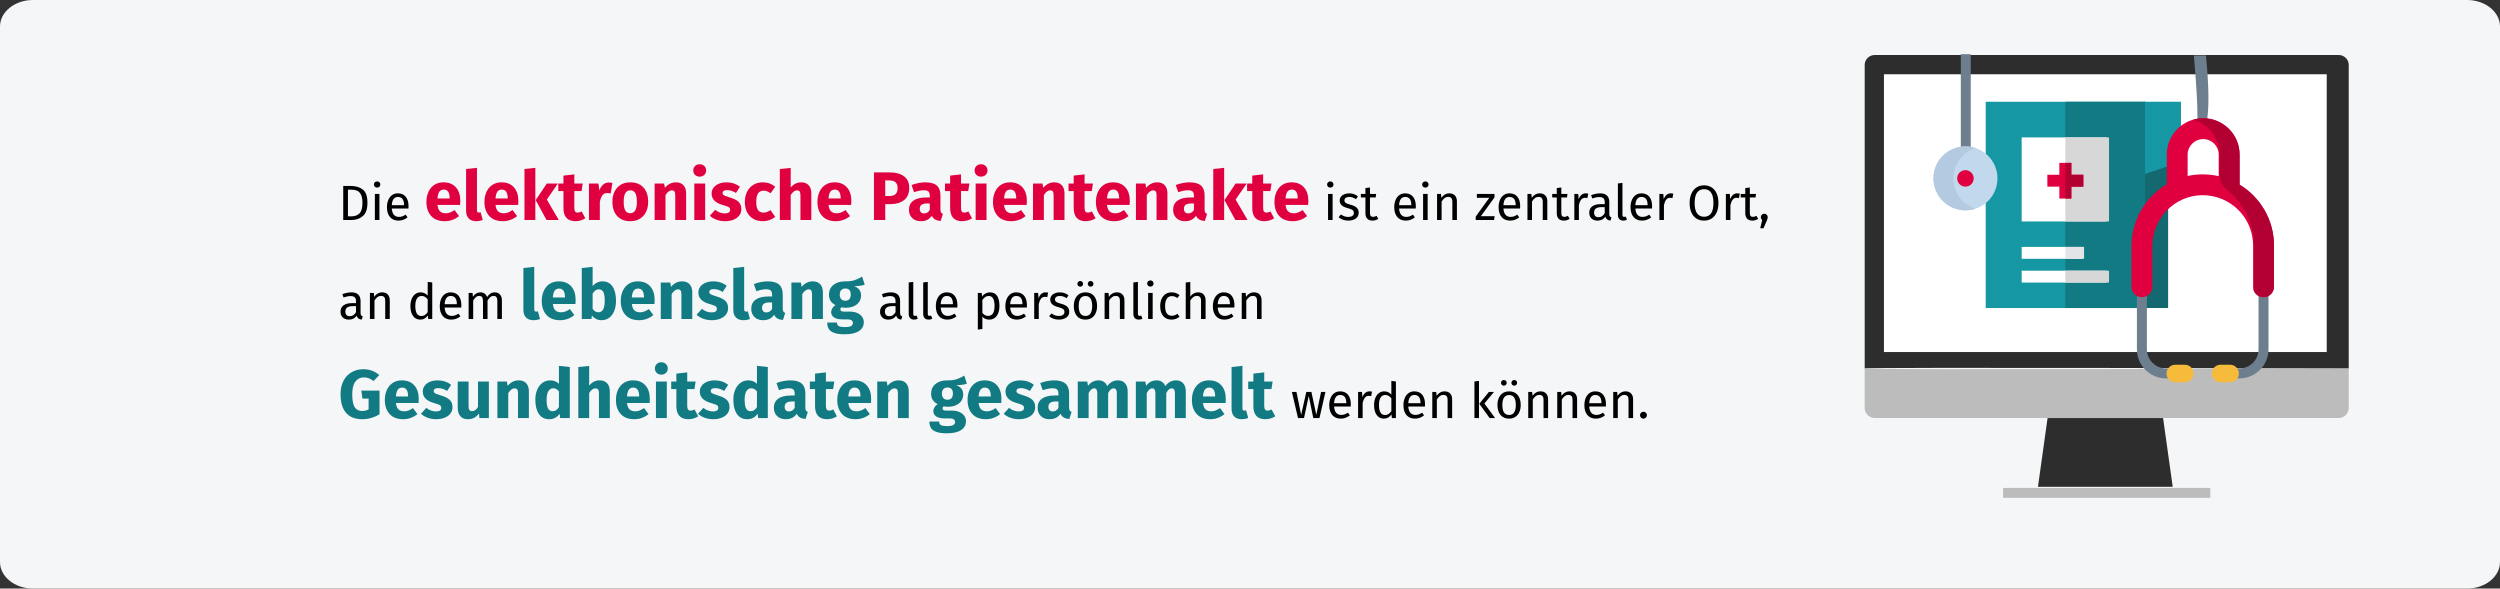 <?xml version="1.0" encoding="UTF-8"?>
<svg xmlns="http://www.w3.org/2000/svg" xmlns:xlink="http://www.w3.org/1999/xlink" width="909px" height="214px" viewBox="0 0 909 214" version="1.1">
  <rect x="0" y="0" width="909" height="214" fill="#333333" stroke="none"/>
  <title>e-gelbes-heft-vorteile</title>
  <g id="Page-1" stroke="none" stroke-width="1" fill="none" fill-rule="evenodd">
    <g id="vorlage" transform="translate(0, -6268)" fill-rule="nonzero">
      <g id="e-gelbes-heft-vorteile" transform="translate(0, 6268)">
        <path d="M11.974,0 L897.026,0 C903.612,0 909,4.328 909,9.618 L909,204.382 C909,209.672 903.612,214 897.026,214 L11.974,214 C5.388,214 0,209.672 0,204.382 L0,9.618 C0,4.328 5.388,0 11.974,0 Z" id="path-1" fill="#F5F6F7"></path>
        <g id="tv" transform="translate(678, 19.696)">
          <path d="M0,114.295 L0,3.85 C0.041,1.909 1.62,0.343 3.577,0.304 L172.424,0.304 C174.381,0.343 175.96,1.909 176,3.85 L176,114.304 C176,114.304 -0.546,113.748 0,114.295 Z" id="Path" fill="#2D2D2D"></path>
          <g id="Group" transform="translate(0, 114.304)" fill="#BCBCBC">
            <path d="M0,0 L0,14.382 C0.044,16.352 1.62,17.937 3.577,17.977 L172.424,17.977 C174.381,17.937 175.96,16.349 176,14.382 L176,0 C176,0 -0.546,0.554 0,0 Z" id="Path"></path>
            <rect id="Rectangle" x="50.326" y="43.405" width="75.349" height="3.595"></rect>
          </g>
          <polygon id="Path" fill="#2D2D2D" points="112 157.304 63 157.304 66.498 132.304 108.499 132.304"></polygon>
          <rect id="Rectangle" fill="#FFFFFF" x="7" y="7.304" width="161" height="101"></rect>
          <g id="medical-history" transform="translate(44, 17.304)">
            <polygon id="Path" fill="#14686F" points="53.25 17.593 53.25 70.607 57.61 75 66.329 75 66.329 17.593"></polygon>
            <polygon id="Path" fill="#1598A4" points="57.688 0 53.25 4.495 54.767 22.59 56.171 26.852 71 21.846 71 4.25822173e-15"></polygon>
            <polygon id="Path" fill="#1598A4" points="28.961 0 0 0 0 75 28.961 75 57.921 75 57.921 0"></polygon>
            <polygon id="Path" fill="#117A83" points="28.961 0 57.921 0 57.921 75 28.961 75"></polygon>
            <polygon id="Path" fill="#FFFFFF" points="28.493 12.963 13.079 12.963 13.079 43.519 28.493 43.519 43.908 43.519 43.908 12.963"></polygon>
            <polygon id="Path" fill="#D7D7D8" points="28.961 12.963 44.842 12.963 44.842 43.519 28.961 43.519"></polygon>
            <polygon id="Path" fill="#E0003F" points="31.14 26.543 31.14 22.222 28.961 22.222 26.781 22.222 26.781 26.543 22.421 26.543 22.421 30.864 26.781 30.864 26.781 35.185 28.961 35.185 31.14 35.185 31.14 30.864 35.5 30.864 35.5 26.543"></polygon>
            <polygon id="Path" fill="#B30033" points="31.14 30.864 35.5 30.864 35.5 26.543 31.14 26.543 31.14 22.222 28.961 22.222 28.961 35.185 31.14 35.185"></polygon>
            <g id="Group" transform="translate(13.079, 52.778)" fill="#FFFFFF">
              <polygon id="Path" points="22.021 4.321 22.021 0 15.414 0 0 0 0 4.321 15.414 4.321"></polygon>
              <polygon id="Path" points="15.414 8.642 0 8.642 0 12.963 15.414 12.963 30.829 12.963 30.829 8.642"></polygon>
            </g>
            <g id="Group" transform="translate(28.961, 52.778)">
              <polygon id="Path" fill="#E3E4E7" points="0 0 6.806 0 6.806 4.321 0 4.321"></polygon>
              <polygon id="Path" fill="#D7D7D8" points="0 8.642 15.882 8.642 15.882 12.963 0 12.963"></polygon>
            </g>
          </g>
          <g id="Group-9" transform="translate(25, 0)">
            <g id="stethoscope2" transform="translate(97.906, 59.891) scale(1, -1) translate(-97.906, -59.891) translate(72, 0.479)">
              <path d="M22.685,118.806 C23.562,108.982 24,101.481 24,96.304 L24,93.425 C24,92.419 24.809,91.603 25.806,91.603 C26.803,91.603 27.612,92.419 27.612,93.425 L27.612,96.304 C28.252,101.167 28.075,108.674 27.08,118.825 L22.685,118.806 Z" id="Path" fill="#6D7E8F"></path>
              <g id="Group">
                <path d="M48.018,36.571 C47.016,36.571 46.203,35.759 46.203,34.757 L46.203,11.995 C46.203,8.157 43.076,5.035 39.231,5.035 L36.521,5.035 C35.519,5.035 34.707,4.223 34.707,3.221 C34.707,2.219 35.519,1.407 36.521,1.407 L39.231,1.407 C45.077,1.407 49.833,6.157 49.833,11.995 L49.833,34.757 C49.833,35.759 49.02,36.571 48.018,36.571 Z" id="Path" fill="#6D7E8F"></path>
                <path d="M3.793,36.234 C2.791,36.234 1.979,35.422 1.979,34.42 L1.979,11.995 C1.979,6.157 6.734,1.407 12.58,1.407 L14.926,1.407 C15.928,1.407 16.741,2.219 16.741,3.221 C16.741,4.223 15.928,5.035 14.926,5.035 L12.58,5.035 C8.736,5.035 5.608,8.157 5.608,11.995 L5.608,34.42 C5.608,35.422 4.796,36.234 3.793,36.234 Z" id="Path" fill="#6D7E8F"></path>
                <path d="M48.018,30.935 C45.923,30.935 44.225,32.632 44.225,34.724 L44.225,49.734 C44.225,59.88 35.909,68.124 25.725,68.025 C15.64,67.927 7.587,59.571 7.587,49.501 L7.587,34.723 C7.587,32.631 5.889,30.935 3.794,30.935 C1.698,30.935 0,32.631 0,34.723 L0,49.449 C0,59.013 5.144,67.464 12.839,72.025 L12.839,82.784 C12.839,90.071 18.776,96 26.074,96 C33.373,96 39.31,90.071 39.31,82.784 L39.31,71.862 C46.798,67.323 51.812,59.102 51.812,49.734 L51.812,34.724 C51.812,32.632 50.113,30.935 48.018,30.935 L48.018,30.935 Z M31.723,82.784 C31.723,85.894 29.189,88.424 26.074,88.424 C22.96,88.424 20.426,85.894 20.426,82.784 L20.426,75.014 C22.144,75.388 23.926,75.591 25.755,75.602 C27.807,75.614 29.805,75.385 31.723,74.944 L31.723,82.784 L31.723,82.784 Z" id="Shape" fill="#E0003F"></path>
                <path d="M48.018,30.936 C46.307,30.936 44.861,32.068 44.389,33.622 C44.495,33.971 44.553,34.341 44.553,34.724 L44.553,49.734 C44.553,57.96 40.687,65.302 34.675,70.043 C33.032,71.338 32.051,73.295 32.051,75.386 L32.051,82.784 C32.051,88.814 27.983,93.911 22.445,95.491 C23.599,95.82 24.816,96 26.074,96 C33.373,96 39.31,90.071 39.31,82.784 L39.31,71.862 C46.798,67.323 51.812,59.102 51.812,49.734 L51.812,34.723 C51.812,32.632 50.113,30.936 48.018,30.936 L48.018,30.936 Z" id="Path" fill="#B30033"></path>
                <g transform="translate(12.752, 0)" fill="#F7BB3C" id="Path">
                  <path d="M6.655,6.383 L3.192,6.383 C1.429,6.383 0,4.954 0,3.191 C-0,1.429 1.429,0 3.192,0 L6.655,0 C8.418,0 9.847,1.429 9.847,3.191 C9.847,4.954 8.418,6.383 6.655,6.383 Z"></path>
                  <path d="M23.116,6.383 L19.653,6.383 C17.89,6.383 16.461,4.954 16.461,3.191 C16.461,1.429 17.89,0 19.653,0 L23.116,0 C24.879,0 26.308,1.429 26.308,3.191 C26.308,4.954 24.879,6.383 23.116,6.383 Z"></path>
                </g>
              </g>
            </g>
            <g id="stethoscope2" transform="translate(11.637, 28.391) scale(-1, -1) translate(-11.637, -28.391) ">
              <path d="M9.713,56.782 L9.713,22.295 C9.713,15.228 13.324,17.237 13.324,22.295 L13.324,56.782 L9.713,56.782 Z" id="Path" fill="#6D7E8F"></path>
              <g id="Group">
                <ellipse id="Oval" fill="#C2D8ED" cx="11.637" cy="11.62" rx="11.637" ry="11.62"></ellipse>
                <path d="M11.637,0 C10.369,0 9.15,0.205 8.007,0.58 C12.656,2.103 16.014,6.468 16.014,11.62 C16.014,16.771 12.656,21.137 8.007,22.66 C9.15,23.034 10.369,23.24 11.637,23.24 C18.063,23.24 23.273,18.037 23.273,11.62 C23.273,5.202 18.063,0 11.637,0 Z" id="Path" fill="#B4CAE0"></path>
                <ellipse id="Oval" fill="#E0003F" cx="11.637" cy="11.62" rx="2.997" ry="2.993"></ellipse>
              </g>
            </g>
          </g>
        </g>
        <g id="Die-elektronische-Pa" transform="translate(123.81, 59.725)">
          <path d="M3.582,7.873 C5.454,7.873 6.957,8.308 8.091,9.178 C9.225,10.048 9.792,11.659 9.792,14.011 C9.792,16.303 9.225,17.92 8.091,18.862 C6.957,19.804 5.58,20.275 3.96,20.275 L0.99,20.275 L0.99,7.873 L3.582,7.873 Z M2.7,9.241 L2.7,18.925 L4.086,18.925 C5.238,18.925 6.174,18.571 6.894,17.863 C7.614,17.155 7.974,15.871 7.974,14.011 C7.974,12.703 7.788,11.698 7.416,10.996 C7.044,10.294 6.57,9.826 5.994,9.592 C5.418,9.358 4.74,9.241 3.96,9.241 L2.7,9.241 Z" id="Shape" fill="#000000"></path>
          <path d="M14.148,10.789 L14.148,20.275 L12.492,20.275 L12.492,10.789 L14.148,10.789 Z M13.302,6.235 C13.65,6.235 13.932,6.343 14.148,6.559 C14.364,6.775 14.472,7.045 14.472,7.369 C14.472,7.693 14.364,7.96 14.148,8.17 C13.932,8.38 13.65,8.485 13.302,8.485 C12.966,8.485 12.69,8.38 12.474,8.17 C12.258,7.96 12.15,7.693 12.15,7.369 C12.15,7.045 12.258,6.775 12.474,6.559 C12.69,6.343 12.966,6.235 13.302,6.235 Z" id="Shape" fill="#000000"></path>
          <path d="M24.732,15.253 C24.732,15.529 24.72,15.811 24.696,16.099 L18.648,16.099 C18.72,17.143 18.984,17.911 19.44,18.403 C19.896,18.895 20.484,19.141 21.204,19.141 C21.66,19.141 22.08,19.075 22.464,18.943 C22.848,18.811 23.25,18.601 23.67,18.313 L24.39,19.303 C23.382,20.095 22.278,20.491 21.078,20.491 C19.758,20.491 18.729,20.059 17.991,19.195 C17.253,18.331 16.884,17.143 16.884,15.631 C16.884,14.647 17.043,13.774 17.361,13.012 C17.679,12.25 18.135,11.653 18.729,11.221 C19.323,10.789 20.022,10.573 20.826,10.573 C22.086,10.573 23.052,10.987 23.724,11.815 C24.396,12.643 24.732,13.789 24.732,15.253 Z M23.094,14.767 C23.094,13.831 22.908,13.117 22.536,12.625 C22.164,12.133 21.606,11.887 20.862,11.887 C19.506,11.887 18.768,12.883 18.648,14.875 L23.094,14.875 L23.094,14.767 Z" id="Shape" fill="#000000"></path>
          <path d="M43.563,13.375 C43.563,13.925 43.538,14.4 43.488,14.8 L35.263,14.8 C35.396,15.917 35.713,16.7 36.213,17.15 C36.713,17.6 37.405,17.825 38.288,17.825 C38.821,17.825 39.338,17.729 39.838,17.538 C40.338,17.346 40.88,17.05 41.463,16.65 L43.088,18.85 C41.538,20.083 39.813,20.7 37.913,20.7 C35.763,20.7 34.113,20.067 32.963,18.8 C31.813,17.533 31.238,15.833 31.238,13.7 C31.238,12.35 31.48,11.137 31.963,10.062 C32.446,8.988 33.155,8.137 34.088,7.513 C35.021,6.888 36.138,6.575 37.438,6.575 C39.355,6.575 40.855,7.175 41.938,8.375 C43.021,9.575 43.563,11.242 43.563,13.375 Z M39.688,12.25 C39.655,10.217 38.938,9.2 37.538,9.2 C36.855,9.2 36.325,9.45 35.95,9.95 C35.575,10.45 35.346,11.275 35.263,12.425 L39.688,12.425 L39.688,12.25 Z" id="Shape" fill="#E0003F"></path>
          <path d="M49.313,20.7 C48.163,20.7 47.267,20.371 46.626,19.712 C45.984,19.054 45.663,18.117 45.663,16.9 L45.663,1.725 L49.613,1.3 L49.613,16.75 C49.613,17.3 49.838,17.575 50.288,17.575 C50.521,17.575 50.738,17.533 50.938,17.45 L51.713,20.25 C50.996,20.55 50.196,20.7 49.313,20.7 Z" id="Path" fill="#E0003F"></path>
          <path d="M64.663,13.375 C64.663,13.925 64.638,14.4 64.588,14.8 L56.363,14.8 C56.496,15.917 56.813,16.7 57.313,17.15 C57.813,17.6 58.505,17.825 59.388,17.825 C59.921,17.825 60.438,17.729 60.938,17.538 C61.438,17.346 61.98,17.05 62.563,16.65 L64.188,18.85 C62.638,20.083 60.913,20.7 59.013,20.7 C56.863,20.7 55.213,20.067 54.063,18.8 C52.913,17.533 52.338,15.833 52.338,13.7 C52.338,12.35 52.58,11.137 53.063,10.062 C53.546,8.988 54.255,8.137 55.188,7.513 C56.121,6.888 57.238,6.575 58.538,6.575 C60.455,6.575 61.955,7.175 63.038,8.375 C64.121,9.575 64.663,11.242 64.663,13.375 Z M60.788,12.25 C60.755,10.217 60.038,9.2 58.638,9.2 C57.955,9.2 57.425,9.45 57.05,9.95 C56.675,10.45 56.446,11.275 56.363,12.425 L60.788,12.425 L60.788,12.25 Z" id="Shape" fill="#E0003F"></path>
          <path d="M70.838,1.3 L70.838,20.275 L66.888,20.275 L66.888,1.725 L70.838,1.3 Z M79.038,7 L75.013,12.825 L79.363,20.275 L74.913,20.275 L70.963,13.025 L75.013,7 L79.038,7 Z" id="Shape" fill="#E0003F"></path>
          <path d="M89.013,19.65 C88.53,19.983 87.967,20.242 87.326,20.425 C86.684,20.608 86.046,20.7 85.413,20.7 C82.513,20.683 81.063,19.083 81.063,15.9 L81.063,9.75 L79.188,9.75 L79.188,7 L81.063,7 L81.063,4.125 L85.013,3.675 L85.013,7 L88.063,7 L87.638,9.75 L85.013,9.75 L85.013,15.85 C85.013,16.467 85.113,16.908 85.313,17.175 C85.513,17.442 85.83,17.575 86.263,17.575 C86.713,17.575 87.188,17.433 87.688,17.15 L89.013,19.65 Z" id="Path" fill="#E0003F"></path>
          <path d="M97.538,6.625 C98.021,6.625 98.463,6.683 98.863,6.8 L98.238,10.625 C97.738,10.508 97.338,10.45 97.038,10.45 C96.255,10.45 95.659,10.721 95.251,11.262 C94.842,11.804 94.521,12.617 94.288,13.7 L94.288,20.275 L90.338,20.275 L90.338,7 L93.788,7 L94.113,9.575 C94.413,8.658 94.867,7.938 95.475,7.412 C96.084,6.888 96.771,6.625 97.538,6.625 Z" id="Path" fill="#E0003F"></path>
          <path d="M105.363,6.575 C107.396,6.575 108.988,7.196 110.138,8.438 C111.288,9.679 111.863,11.417 111.863,13.65 C111.863,15.067 111.6,16.304 111.076,17.363 C110.55,18.421 109.8,19.242 108.826,19.825 C107.85,20.408 106.696,20.7 105.363,20.7 C103.346,20.7 101.759,20.079 100.6,18.837 C99.442,17.596 98.863,15.858 98.863,13.625 C98.863,12.208 99.126,10.971 99.65,9.912 C100.175,8.854 100.925,8.033 101.9,7.45 C102.876,6.867 104.03,6.575 105.363,6.575 Z M105.363,9.475 C104.563,9.475 103.963,9.812 103.563,10.488 C103.163,11.162 102.963,12.208 102.963,13.625 C102.963,15.075 103.159,16.133 103.55,16.8 C103.942,17.467 104.546,17.8 105.363,17.8 C106.163,17.8 106.763,17.462 107.163,16.788 C107.563,16.113 107.763,15.067 107.763,13.65 C107.763,12.2 107.567,11.142 107.175,10.475 C106.784,9.808 106.18,9.475 105.363,9.475 Z" id="Shape" fill="#E0003F"></path>
          <path d="M121.988,6.575 C123.138,6.575 124.038,6.925 124.688,7.625 C125.338,8.325 125.663,9.308 125.663,10.575 L125.663,20.275 L121.713,20.275 L121.713,11.25 C121.713,10.583 121.609,10.121 121.4,9.863 C121.192,9.604 120.88,9.475 120.463,9.475 C119.663,9.475 118.896,10.05 118.163,11.2 L118.163,20.275 L114.213,20.275 L114.213,7 L117.663,7 L117.938,8.575 C118.505,7.908 119.117,7.408 119.775,7.075 C120.434,6.742 121.171,6.575 121.988,6.575 Z" id="Path" fill="#E0003F"></path>
          <path d="M132.588,7 L132.588,20.275 L128.638,20.275 L128.638,7 L132.588,7 Z M130.588,0 C131.271,0 131.834,0.212 132.275,0.637 C132.717,1.062 132.938,1.6 132.938,2.25 C132.938,2.9 132.717,3.438 132.275,3.862 C131.834,4.287 131.271,4.5 130.588,4.5 C129.905,4.5 129.346,4.287 128.913,3.862 C128.48,3.438 128.263,2.9 128.263,2.25 C128.263,1.6 128.48,1.062 128.913,0.637 C129.346,0.212 129.905,0 130.588,0 Z" id="Shape" fill="#E0003F"></path>
          <path d="M140.363,6.575 C141.313,6.575 142.205,6.717 143.038,7 C143.871,7.283 144.605,7.683 145.238,8.2 L143.788,10.425 C142.705,9.742 141.613,9.4 140.513,9.4 C139.996,9.4 139.601,9.488 139.326,9.662 C139.05,9.838 138.913,10.083 138.913,10.4 C138.913,10.65 138.976,10.854 139.101,11.012 C139.226,11.171 139.48,11.333 139.863,11.5 C140.246,11.667 140.838,11.867 141.638,12.1 C143.021,12.5 144.05,13.021 144.726,13.662 C145.4,14.304 145.738,15.192 145.738,16.325 C145.738,17.225 145.48,18.004 144.963,18.663 C144.446,19.321 143.738,19.825 142.838,20.175 C141.938,20.525 140.938,20.7 139.838,20.7 C138.721,20.7 137.684,20.525 136.726,20.175 C135.767,19.825 134.955,19.342 134.288,18.725 L136.213,16.575 C137.33,17.442 138.505,17.875 139.738,17.875 C140.338,17.875 140.809,17.767 141.15,17.55 C141.492,17.333 141.663,17.025 141.663,16.625 C141.663,16.308 141.596,16.058 141.463,15.875 C141.33,15.692 141.071,15.521 140.688,15.363 C140.305,15.204 139.696,15.008 138.863,14.775 C137.546,14.392 136.563,13.858 135.913,13.175 C135.263,12.492 134.938,11.642 134.938,10.625 C134.938,9.858 135.159,9.171 135.601,8.562 C136.042,7.954 136.675,7.471 137.5,7.112 C138.326,6.754 139.28,6.575 140.363,6.575 Z" id="Path" fill="#E0003F"></path>
          <path d="M153.513,6.575 C154.43,6.575 155.255,6.708 155.988,6.975 C156.721,7.242 157.413,7.65 158.063,8.2 L156.363,10.55 C155.53,9.917 154.688,9.6 153.838,9.6 C152.955,9.6 152.288,9.925 151.838,10.575 C151.388,11.225 151.163,12.275 151.163,13.725 C151.163,15.125 151.388,16.117 151.838,16.7 C152.288,17.283 152.938,17.575 153.788,17.575 C154.238,17.575 154.646,17.504 155.013,17.363 C155.38,17.221 155.821,16.992 156.338,16.675 L158.063,19.125 C156.746,20.175 155.255,20.7 153.588,20.7 C152.238,20.7 151.071,20.413 150.088,19.837 C149.105,19.262 148.346,18.454 147.813,17.413 C147.28,16.371 147.013,15.15 147.013,13.75 C147.013,12.35 147.28,11.108 147.813,10.025 C148.346,8.942 149.105,8.096 150.088,7.487 C151.071,6.879 152.213,6.575 153.513,6.575 Z" id="Path" fill="#E0003F"></path>
          <path d="M167.513,6.575 C168.663,6.575 169.563,6.925 170.213,7.625 C170.863,8.325 171.188,9.308 171.188,10.575 L171.188,20.275 L167.238,20.275 L167.238,11.25 C167.238,10.583 167.13,10.121 166.913,9.863 C166.696,9.604 166.388,9.475 165.988,9.475 C165.188,9.475 164.421,10.042 163.688,11.175 L163.688,20.275 L159.738,20.275 L159.738,1.725 L163.688,1.325 L163.688,8.425 C164.238,7.808 164.821,7.346 165.438,7.037 C166.055,6.729 166.746,6.575 167.513,6.575 Z" id="Path" fill="#E0003F"></path>
          <path d="M185.738,13.375 C185.738,13.925 185.713,14.4 185.663,14.8 L177.438,14.8 C177.571,15.917 177.888,16.7 178.388,17.15 C178.888,17.6 179.58,17.825 180.463,17.825 C180.996,17.825 181.513,17.729 182.013,17.538 C182.513,17.346 183.055,17.05 183.638,16.65 L185.263,18.85 C183.713,20.083 181.988,20.7 180.088,20.7 C177.938,20.7 176.288,20.067 175.138,18.8 C173.988,17.533 173.413,15.833 173.413,13.7 C173.413,12.35 173.655,11.137 174.138,10.062 C174.621,8.988 175.33,8.137 176.263,7.513 C177.196,6.888 178.313,6.575 179.613,6.575 C181.53,6.575 183.03,7.175 184.113,8.375 C185.196,9.575 185.738,11.242 185.738,13.375 Z M181.863,12.25 C181.83,10.217 181.113,9.2 179.713,9.2 C179.03,9.2 178.5,9.45 178.125,9.95 C177.75,10.45 177.521,11.275 177.438,12.425 L181.863,12.425 L181.863,12.25 Z" id="Shape" fill="#E0003F"></path>
          <path d="M199.563,2.95 C201.846,2.95 203.621,3.425 204.888,4.375 C206.155,5.325 206.788,6.733 206.788,8.6 C206.788,10.55 206.167,12.021 204.925,13.012 C203.684,14.004 202.021,14.5 199.938,14.5 L198.063,14.5 L198.063,20.275 L193.963,20.275 L193.963,2.95 L199.563,2.95 Z M199.588,11.55 C200.555,11.55 201.292,11.321 201.8,10.863 C202.309,10.404 202.563,9.65 202.563,8.6 C202.563,6.783 201.546,5.875 199.513,5.875 L198.063,5.875 L198.063,11.55 L199.588,11.55 Z" id="Shape" fill="#E0003F"></path>
          <path d="M218.138,16.425 C218.138,16.925 218.209,17.292 218.351,17.525 C218.492,17.758 218.721,17.933 219.038,18.05 L218.213,20.625 C217.396,20.558 216.73,20.379 216.213,20.087 C215.696,19.796 215.296,19.333 215.013,18.7 C214.146,20.033 212.813,20.7 211.013,20.7 C209.696,20.7 208.646,20.317 207.863,19.55 C207.08,18.783 206.688,17.783 206.688,16.55 C206.688,15.1 207.221,13.992 208.288,13.225 C209.355,12.458 210.896,12.075 212.913,12.075 L214.263,12.075 L214.263,11.5 C214.263,10.717 214.096,10.179 213.763,9.887 C213.43,9.596 212.846,9.45 212.013,9.45 C211.58,9.45 211.055,9.512 210.438,9.637 C209.821,9.762 209.188,9.933 208.538,10.15 L207.638,7.55 C208.471,7.233 209.326,6.992 210.201,6.825 C211.076,6.658 211.888,6.575 212.638,6.575 C214.538,6.575 215.93,6.967 216.813,7.75 C217.696,8.533 218.138,9.708 218.138,11.275 L218.138,16.425 Z M212.163,17.875 C213.063,17.875 213.763,17.45 214.263,16.6 L214.263,14.25 L213.288,14.25 C212.388,14.25 211.717,14.408 211.275,14.725 C210.834,15.042 210.613,15.533 210.613,16.2 C210.613,16.733 210.75,17.146 211.025,17.438 C211.3,17.729 211.68,17.875 212.163,17.875 Z" id="Shape" fill="#E0003F"></path>
          <path d="M229.613,19.65 C229.13,19.983 228.567,20.242 227.925,20.425 C227.284,20.608 226.646,20.7 226.013,20.7 C223.113,20.683 221.663,19.083 221.663,15.9 L221.663,9.75 L219.788,9.75 L219.788,7 L221.663,7 L221.663,4.125 L225.613,3.675 L225.613,7 L228.663,7 L228.238,9.75 L225.613,9.75 L225.613,15.85 C225.613,16.467 225.713,16.908 225.913,17.175 C226.113,17.442 226.43,17.575 226.863,17.575 C227.313,17.575 227.788,17.433 228.288,17.15 L229.613,19.65 Z" id="Path" fill="#E0003F"></path>
          <path d="M234.888,7 L234.888,20.275 L230.938,20.275 L230.938,7 L234.888,7 Z M232.888,0 C233.571,0 234.134,0.212 234.576,0.637 C235.017,1.062 235.238,1.6 235.238,2.25 C235.238,2.9 235.017,3.438 234.576,3.862 C234.134,4.287 233.571,4.5 232.888,4.5 C232.205,4.5 231.646,4.287 231.213,3.862 C230.78,3.438 230.563,2.9 230.563,2.25 C230.563,1.6 230.78,1.062 231.213,0.637 C231.646,0.212 232.205,0 232.888,0 Z" id="Shape" fill="#E0003F"></path>
          <path d="M249.563,13.375 C249.563,13.925 249.538,14.4 249.488,14.8 L241.263,14.8 C241.396,15.917 241.713,16.7 242.213,17.15 C242.713,17.6 243.405,17.825 244.288,17.825 C244.821,17.825 245.338,17.729 245.838,17.538 C246.338,17.346 246.88,17.05 247.463,16.65 L249.088,18.85 C247.538,20.083 245.813,20.7 243.913,20.7 C241.763,20.7 240.113,20.067 238.963,18.8 C237.813,17.533 237.238,15.833 237.238,13.7 C237.238,12.35 237.48,11.137 237.963,10.062 C238.446,8.988 239.155,8.137 240.088,7.513 C241.021,6.888 242.138,6.575 243.438,6.575 C245.355,6.575 246.855,7.175 247.938,8.375 C249.021,9.575 249.563,11.242 249.563,13.375 Z M245.688,12.25 C245.655,10.217 244.938,9.2 243.538,9.2 C242.855,9.2 242.326,9.45 241.951,9.95 C241.576,10.45 241.346,11.275 241.263,12.425 L245.688,12.425 L245.688,12.25 Z" id="Shape" fill="#E0003F"></path>
          <path d="M259.563,6.575 C260.713,6.575 261.613,6.925 262.263,7.625 C262.913,8.325 263.238,9.308 263.238,10.575 L263.238,20.275 L259.288,20.275 L259.288,11.25 C259.288,10.583 259.184,10.121 258.976,9.863 C258.767,9.604 258.455,9.475 258.038,9.475 C257.238,9.475 256.471,10.05 255.738,11.2 L255.738,20.275 L251.788,20.275 L251.788,7 L255.238,7 L255.513,8.575 C256.08,7.908 256.692,7.408 257.351,7.075 C258.009,6.742 258.746,6.575 259.563,6.575 Z" id="Path" fill="#E0003F"></path>
          <path d="M274.538,19.65 C274.055,19.983 273.492,20.242 272.851,20.425 C272.209,20.608 271.571,20.7 270.938,20.7 C268.038,20.683 266.588,19.083 266.588,15.9 L266.588,9.75 L264.713,9.75 L264.713,7 L266.588,7 L266.588,4.125 L270.538,3.675 L270.538,7 L273.588,7 L273.163,9.75 L270.538,9.75 L270.538,15.85 C270.538,16.467 270.638,16.908 270.838,17.175 C271.038,17.442 271.355,17.575 271.788,17.575 C272.238,17.575 272.713,17.433 273.213,17.15 L274.538,19.65 Z" id="Path" fill="#E0003F"></path>
          <path d="M286.988,13.375 C286.988,13.925 286.963,14.4 286.913,14.8 L278.688,14.8 C278.821,15.917 279.138,16.7 279.638,17.15 C280.138,17.6 280.83,17.825 281.713,17.825 C282.246,17.825 282.763,17.729 283.263,17.538 C283.763,17.346 284.305,17.05 284.888,16.65 L286.513,18.85 C284.963,20.083 283.238,20.7 281.338,20.7 C279.188,20.7 277.538,20.067 276.388,18.8 C275.238,17.533 274.663,15.833 274.663,13.7 C274.663,12.35 274.905,11.137 275.388,10.062 C275.871,8.988 276.58,8.137 277.513,7.513 C278.446,6.888 279.563,6.575 280.863,6.575 C282.78,6.575 284.28,7.175 285.363,8.375 C286.446,9.575 286.988,11.242 286.988,13.375 Z M283.113,12.25 C283.08,10.217 282.363,9.2 280.963,9.2 C280.28,9.2 279.75,9.45 279.375,9.95 C279,10.45 278.771,11.275 278.688,12.425 L283.113,12.425 L283.113,12.25 Z" id="Shape" fill="#E0003F"></path>
          <path d="M296.988,6.575 C298.138,6.575 299.038,6.925 299.688,7.625 C300.338,8.325 300.663,9.308 300.663,10.575 L300.663,20.275 L296.713,20.275 L296.713,11.25 C296.713,10.583 296.609,10.121 296.401,9.863 C296.192,9.604 295.88,9.475 295.463,9.475 C294.663,9.475 293.896,10.05 293.163,11.2 L293.163,20.275 L289.213,20.275 L289.213,7 L292.663,7 L292.938,8.575 C293.505,7.908 294.117,7.408 294.776,7.075 C295.434,6.742 296.171,6.575 296.988,6.575 Z" id="Path" fill="#E0003F"></path>
          <path d="M314.188,16.425 C314.188,16.925 314.259,17.292 314.401,17.525 C314.542,17.758 314.771,17.933 315.088,18.05 L314.263,20.625 C313.446,20.558 312.78,20.379 312.263,20.087 C311.746,19.796 311.346,19.333 311.063,18.7 C310.196,20.033 308.863,20.7 307.063,20.7 C305.746,20.7 304.696,20.317 303.913,19.55 C303.13,18.783 302.738,17.783 302.738,16.55 C302.738,15.1 303.271,13.992 304.338,13.225 C305.405,12.458 306.946,12.075 308.963,12.075 L310.313,12.075 L310.313,11.5 C310.313,10.717 310.146,10.179 309.813,9.887 C309.48,9.596 308.896,9.45 308.063,9.45 C307.63,9.45 307.105,9.512 306.488,9.637 C305.871,9.762 305.238,9.933 304.588,10.15 L303.688,7.55 C304.521,7.233 305.375,6.992 306.25,6.825 C307.125,6.658 307.938,6.575 308.688,6.575 C310.588,6.575 311.98,6.967 312.863,7.75 C313.746,8.533 314.188,9.708 314.188,11.275 L314.188,16.425 Z M308.213,17.875 C309.113,17.875 309.813,17.45 310.313,16.6 L310.313,14.25 L309.338,14.25 C308.438,14.25 307.767,14.408 307.325,14.725 C306.884,15.042 306.663,15.533 306.663,16.2 C306.663,16.733 306.8,17.146 307.075,17.438 C307.351,17.729 307.73,17.875 308.213,17.875 Z" id="Shape" fill="#E0003F"></path>
          <path d="M321.288,1.3 L321.288,20.275 L317.338,20.275 L317.338,1.725 L321.288,1.3 Z M329.488,7 L325.463,12.825 L329.813,20.275 L325.363,20.275 L321.413,13.025 L325.463,7 L329.488,7 Z" id="Shape" fill="#E0003F"></path>
          <path d="M339.463,19.65 C338.98,19.983 338.417,20.242 337.776,20.425 C337.134,20.608 336.496,20.7 335.863,20.7 C332.963,20.683 331.513,19.083 331.513,15.9 L331.513,9.75 L329.638,9.75 L329.638,7 L331.513,7 L331.513,4.125 L335.463,3.675 L335.463,7 L338.513,7 L338.088,9.75 L335.463,9.75 L335.463,15.85 C335.463,16.467 335.563,16.908 335.763,17.175 C335.963,17.442 336.28,17.575 336.713,17.575 C337.163,17.575 337.638,17.433 338.138,17.15 L339.463,19.65 Z" id="Path" fill="#E0003F"></path>
          <path d="M351.913,13.375 C351.913,13.925 351.888,14.4 351.838,14.8 L343.613,14.8 C343.746,15.917 344.063,16.7 344.563,17.15 C345.063,17.6 345.755,17.825 346.638,17.825 C347.171,17.825 347.688,17.729 348.188,17.538 C348.688,17.346 349.23,17.05 349.813,16.65 L351.438,18.85 C349.888,20.083 348.163,20.7 346.263,20.7 C344.113,20.7 342.463,20.067 341.313,18.8 C340.163,17.533 339.588,15.833 339.588,13.7 C339.588,12.35 339.83,11.137 340.313,10.062 C340.796,8.988 341.505,8.137 342.438,7.513 C343.371,6.888 344.488,6.575 345.788,6.575 C347.705,6.575 349.205,7.175 350.288,8.375 C351.371,9.575 351.913,11.242 351.913,13.375 Z M348.038,12.25 C348.005,10.217 347.288,9.2 345.888,9.2 C345.205,9.2 344.675,9.45 344.3,9.95 C343.925,10.45 343.696,11.275 343.613,12.425 L348.038,12.425 L348.038,12.25 Z" id="Shape" fill="#E0003F"></path>
          <path d="M360.724,10.789 L360.724,20.275 L359.068,20.275 L359.068,10.789 L360.724,10.789 Z M359.878,6.235 C360.226,6.235 360.508,6.343 360.724,6.559 C360.94,6.775 361.048,7.045 361.048,7.369 C361.048,7.693 360.94,7.96 360.724,8.17 C360.508,8.38 360.226,8.485 359.878,8.485 C359.542,8.485 359.266,8.38 359.05,8.17 C358.834,7.96 358.726,7.693 358.726,7.369 C358.726,7.045 358.834,6.775 359.05,6.559 C359.266,6.343 359.542,6.235 359.878,6.235 Z" id="Shape" fill="#000000"></path>
          <path d="M366.718,10.573 C367.366,10.573 367.948,10.663 368.464,10.843 C368.98,11.023 369.472,11.293 369.94,11.653 L369.238,12.697 C368.806,12.421 368.395,12.217 368.005,12.085 C367.615,11.953 367.204,11.887 366.772,11.887 C366.232,11.887 365.806,11.998 365.494,12.22 C365.182,12.442 365.026,12.745 365.026,13.129 C365.026,13.513 365.173,13.813 365.467,14.029 C365.761,14.245 366.292,14.455 367.06,14.659 C368.116,14.923 368.905,15.283 369.427,15.739 C369.949,16.195 370.21,16.819 370.21,17.611 C370.21,18.547 369.847,19.261 369.121,19.753 C368.395,20.245 367.51,20.491 366.466,20.491 C365.026,20.491 363.832,20.077 362.884,19.249 L363.766,18.241 C364.57,18.853 365.458,19.159 366.43,19.159 C367.054,19.159 367.549,19.03 367.915,18.772 C368.281,18.514 368.464,18.163 368.464,17.719 C368.464,17.395 368.398,17.134 368.266,16.936 C368.134,16.738 367.906,16.564 367.582,16.414 C367.258,16.264 366.784,16.105 366.16,15.937 C365.152,15.673 364.423,15.319 363.973,14.875 C363.523,14.431 363.298,13.867 363.298,13.183 C363.298,12.691 363.445,12.244 363.739,11.842 C364.033,11.44 364.441,11.128 364.963,10.906 C365.485,10.684 366.07,10.573 366.718,10.573 Z" id="Path" fill="#000000"></path>
          <path d="M377.338,19.843 C376.714,20.275 376.006,20.491 375.214,20.491 C374.41,20.491 373.783,20.26 373.333,19.798 C372.883,19.336 372.658,18.667 372.658,17.791 L372.658,12.067 L371.002,12.067 L371.002,10.789 L372.658,10.789 L372.658,8.647 L374.314,8.449 L374.314,10.789 L376.564,10.789 L376.384,12.067 L374.314,12.067 L374.314,17.719 C374.314,18.211 374.401,18.568 374.575,18.79 C374.749,19.012 375.04,19.123 375.448,19.123 C375.82,19.123 376.24,18.997 376.708,18.745 L377.338,19.843 Z" id="Path" fill="#000000"></path>
          <path d="M390.982,15.253 C390.982,15.529 390.97,15.811 390.946,16.099 L384.898,16.099 C384.97,17.143 385.234,17.911 385.69,18.403 C386.146,18.895 386.734,19.141 387.454,19.141 C387.91,19.141 388.33,19.075 388.714,18.943 C389.098,18.811 389.5,18.601 389.92,18.313 L390.64,19.303 C389.632,20.095 388.528,20.491 387.328,20.491 C386.008,20.491 384.979,20.059 384.241,19.195 C383.503,18.331 383.134,17.143 383.134,15.631 C383.134,14.647 383.293,13.774 383.611,13.012 C383.929,12.25 384.385,11.653 384.979,11.221 C385.573,10.789 386.272,10.573 387.076,10.573 C388.336,10.573 389.302,10.987 389.974,11.815 C390.646,12.643 390.982,13.789 390.982,15.253 Z M389.344,14.767 C389.344,13.831 389.158,13.117 388.786,12.625 C388.414,12.133 387.856,11.887 387.112,11.887 C385.756,11.887 385.018,12.883 384.898,14.875 L389.344,14.875 L389.344,14.767 Z" id="Shape" fill="#000000"></path>
          <path d="M395.284,10.789 L395.284,20.275 L393.628,20.275 L393.628,10.789 L395.284,10.789 Z M394.438,6.235 C394.786,6.235 395.068,6.343 395.284,6.559 C395.5,6.775 395.608,7.045 395.608,7.369 C395.608,7.693 395.5,7.96 395.284,8.17 C395.068,8.38 394.786,8.485 394.438,8.485 C394.102,8.485 393.826,8.38 393.61,8.17 C393.394,7.96 393.286,7.693 393.286,7.369 C393.286,7.045 393.394,6.775 393.61,6.559 C393.826,6.343 394.102,6.235 394.438,6.235 Z" id="Shape" fill="#000000"></path>
          <path d="M403.168,10.573 C404.032,10.573 404.707,10.831 405.193,11.347 C405.679,11.863 405.922,12.571 405.922,13.471 L405.922,20.275 L404.266,20.275 L404.266,13.705 C404.266,13.033 404.14,12.559 403.888,12.283 C403.636,12.007 403.264,11.869 402.772,11.869 C402.268,11.869 401.824,12.013 401.44,12.301 C401.056,12.589 400.696,13.003 400.36,13.543 L400.36,20.275 L398.704,20.275 L398.704,10.789 L400.126,10.789 L400.27,12.193 C400.606,11.689 401.023,11.293 401.521,11.005 C402.019,10.717 402.568,10.573 403.168,10.573 Z" id="Path" fill="#000000"></path>
          <polygon id="Path" fill="#000000" points="419.584 10.789 419.584 12.049 414.634 18.889 419.638 18.889 419.44 20.275 412.762 20.275 412.762 19.033 417.694 12.193 413.176 12.193 413.176 10.789"></polygon>
          <path d="M428.926,15.253 C428.926,15.529 428.914,15.811 428.89,16.099 L422.842,16.099 C422.914,17.143 423.178,17.911 423.634,18.403 C424.09,18.895 424.678,19.141 425.398,19.141 C425.854,19.141 426.274,19.075 426.658,18.943 C427.042,18.811 427.444,18.601 427.864,18.313 L428.584,19.303 C427.576,20.095 426.472,20.491 425.272,20.491 C423.952,20.491 422.923,20.059 422.185,19.195 C421.447,18.331 421.078,17.143 421.078,15.631 C421.078,14.647 421.237,13.774 421.555,13.012 C421.873,12.25 422.329,11.653 422.923,11.221 C423.517,10.789 424.216,10.573 425.02,10.573 C426.28,10.573 427.246,10.987 427.918,11.815 C428.59,12.643 428.926,13.789 428.926,15.253 Z M427.288,14.767 C427.288,13.831 427.102,13.117 426.73,12.625 C426.358,12.133 425.8,11.887 425.056,11.887 C423.7,11.887 422.962,12.883 422.842,14.875 L427.288,14.875 L427.288,14.767 Z" id="Shape" fill="#000000"></path>
          <path d="M436.036,10.573 C436.9,10.573 437.575,10.831 438.061,11.347 C438.547,11.863 438.79,12.571 438.79,13.471 L438.79,20.275 L437.134,20.275 L437.134,13.705 C437.134,13.033 437.008,12.559 436.756,12.283 C436.504,12.007 436.132,11.869 435.64,11.869 C435.136,11.869 434.692,12.013 434.308,12.301 C433.924,12.589 433.564,13.003 433.228,13.543 L433.228,20.275 L431.572,20.275 L431.572,10.789 L432.994,10.789 L433.138,12.193 C433.474,11.689 433.891,11.293 434.389,11.005 C434.887,10.717 435.436,10.573 436.036,10.573 Z" id="Path" fill="#000000"></path>
          <path d="M446.908,19.843 C446.284,20.275 445.576,20.491 444.784,20.491 C443.98,20.491 443.353,20.26 442.903,19.798 C442.453,19.336 442.228,18.667 442.228,17.791 L442.228,12.067 L440.572,12.067 L440.572,10.789 L442.228,10.789 L442.228,8.647 L443.884,8.449 L443.884,10.789 L446.134,10.789 L445.954,12.067 L443.884,12.067 L443.884,17.719 C443.884,18.211 443.971,18.568 444.145,18.79 C444.319,19.012 444.61,19.123 445.018,19.123 C445.39,19.123 445.81,18.997 446.278,18.745 L446.908,19.843 Z" id="Path" fill="#000000"></path>
          <path d="M452.74,10.573 C453.076,10.573 453.388,10.609 453.676,10.681 L453.37,12.301 C453.082,12.229 452.806,12.193 452.542,12.193 C451.954,12.193 451.48,12.409 451.12,12.841 C450.76,13.273 450.478,13.945 450.274,14.857 L450.274,20.275 L448.618,20.275 L448.618,10.789 L450.04,10.789 L450.202,12.715 C450.454,12.007 450.796,11.473 451.228,11.113 C451.66,10.753 452.164,10.573 452.74,10.573 Z" id="Path" fill="#000000"></path>
          <path d="M461.326,18.061 C461.326,18.445 461.392,18.73 461.524,18.916 C461.656,19.102 461.854,19.243 462.118,19.339 L461.74,20.491 C461.248,20.431 460.852,20.293 460.552,20.077 C460.252,19.861 460.03,19.525 459.886,19.069 C459.25,20.017 458.308,20.491 457.06,20.491 C456.124,20.491 455.386,20.227 454.846,19.699 C454.306,19.171 454.036,18.481 454.036,17.629 C454.036,16.621 454.399,15.847 455.125,15.307 C455.851,14.767 456.88,14.497 458.212,14.497 L459.67,14.497 L459.67,13.795 C459.67,13.123 459.508,12.643 459.184,12.355 C458.86,12.067 458.362,11.923 457.69,11.923 C456.994,11.923 456.142,12.091 455.134,12.427 L454.72,11.221 C455.896,10.789 456.988,10.573 457.996,10.573 C459.112,10.573 459.946,10.846 460.498,11.392 C461.05,11.938 461.326,12.715 461.326,13.723 L461.326,18.061 Z M457.438,19.249 C458.386,19.249 459.13,18.757 459.67,17.773 L459.67,15.595 L458.428,15.595 C456.676,15.595 455.8,16.243 455.8,17.539 C455.8,18.103 455.938,18.529 456.214,18.817 C456.49,19.105 456.898,19.249 457.438,19.249 Z" id="Shape" fill="#000000"></path>
          <path d="M466.438,20.491 C465.826,20.491 465.343,20.308 464.989,19.942 C464.635,19.576 464.458,19.063 464.458,18.403 L464.458,6.973 L466.114,6.775 L466.114,18.367 C466.114,18.631 466.159,18.823 466.249,18.943 C466.339,19.063 466.492,19.123 466.708,19.123 C466.936,19.123 467.14,19.087 467.32,19.015 L467.752,20.167 C467.356,20.383 466.918,20.491 466.438,20.491 Z" id="Path" fill="#000000"></path>
          <path d="M476.896,15.253 C476.896,15.529 476.884,15.811 476.86,16.099 L470.812,16.099 C470.884,17.143 471.148,17.911 471.604,18.403 C472.06,18.895 472.648,19.141 473.368,19.141 C473.824,19.141 474.244,19.075 474.628,18.943 C475.012,18.811 475.414,18.601 475.834,18.313 L476.554,19.303 C475.546,20.095 474.442,20.491 473.242,20.491 C471.922,20.491 470.893,20.059 470.155,19.195 C469.417,18.331 469.048,17.143 469.048,15.631 C469.048,14.647 469.207,13.774 469.525,13.012 C469.843,12.25 470.299,11.653 470.893,11.221 C471.487,10.789 472.186,10.573 472.99,10.573 C474.25,10.573 475.216,10.987 475.888,11.815 C476.56,12.643 476.896,13.789 476.896,15.253 Z M475.258,14.767 C475.258,13.831 475.072,13.117 474.7,12.625 C474.328,12.133 473.77,11.887 473.026,11.887 C471.67,11.887 470.932,12.883 470.812,14.875 L475.258,14.875 L475.258,14.767 Z" id="Shape" fill="#000000"></path>
          <path d="M483.664,10.573 C484,10.573 484.312,10.609 484.6,10.681 L484.294,12.301 C484.006,12.229 483.73,12.193 483.466,12.193 C482.878,12.193 482.404,12.409 482.044,12.841 C481.684,13.273 481.402,13.945 481.198,14.857 L481.198,20.275 L479.542,20.275 L479.542,10.789 L480.964,10.789 L481.126,12.715 C481.378,12.007 481.72,11.473 482.152,11.113 C482.584,10.753 483.088,10.573 483.664,10.573 Z" id="Path" fill="#000000"></path>
          <path d="M495.778,7.657 C496.822,7.657 497.737,7.906 498.523,8.404 C499.309,8.902 499.921,9.631 500.359,10.591 C500.797,11.551 501.016,12.715 501.016,14.083 C501.016,15.427 500.797,16.579 500.359,17.539 C499.921,18.499 499.309,19.231 498.523,19.735 C497.737,20.239 496.822,20.491 495.778,20.491 C494.734,20.491 493.819,20.245 493.033,19.753 C492.247,19.261 491.635,18.535 491.197,17.575 C490.759,16.615 490.54,15.457 490.54,14.101 C490.54,12.769 490.759,11.617 491.197,10.645 C491.635,9.673 492.25,8.932 493.042,8.422 C493.834,7.912 494.746,7.657 495.778,7.657 Z M495.778,9.061 C494.698,9.061 493.858,9.469 493.258,10.285 C492.658,11.101 492.358,12.373 492.358,14.101 C492.358,15.817 492.661,17.077 493.267,17.881 C493.873,18.685 494.71,19.087 495.778,19.087 C498.058,19.087 499.198,17.419 499.198,14.083 C499.198,10.735 498.058,9.061 495.778,9.061 Z" id="Shape" fill="#000000"></path>
          <path d="M507.838,10.573 C508.174,10.573 508.486,10.609 508.774,10.681 L508.468,12.301 C508.18,12.229 507.904,12.193 507.64,12.193 C507.052,12.193 506.578,12.409 506.218,12.841 C505.858,13.273 505.576,13.945 505.372,14.857 L505.372,20.275 L503.716,20.275 L503.716,10.789 L505.138,10.789 L505.3,12.715 C505.552,12.007 505.894,11.473 506.326,11.113 C506.758,10.753 507.262,10.573 507.838,10.573 Z" id="Path" fill="#000000"></path>
          <path d="M515.452,19.843 C514.828,20.275 514.12,20.491 513.328,20.491 C512.524,20.491 511.897,20.26 511.447,19.798 C510.997,19.336 510.772,18.667 510.772,17.791 L510.772,12.067 L509.116,12.067 L509.116,10.789 L510.772,10.789 L510.772,8.647 L512.428,8.449 L512.428,10.789 L514.678,10.789 L514.498,12.067 L512.428,12.067 L512.428,17.719 C512.428,18.211 512.515,18.568 512.689,18.79 C512.863,19.012 513.154,19.123 513.562,19.123 C513.934,19.123 514.354,18.997 514.822,18.745 L515.452,19.843 Z" id="Path" fill="#000000"></path>
          <path d="M517.666,17.989 C518.026,17.989 518.326,18.109 518.566,18.349 C518.806,18.589 518.926,18.883 518.926,19.231 C518.926,19.603 518.818,20.029 518.602,20.509 L517.396,23.263 L516.208,23.263 L516.928,20.275 C516.772,20.155 516.649,20.005 516.559,19.825 C516.469,19.645 516.424,19.447 516.424,19.231 C516.424,18.883 516.544,18.589 516.784,18.349 C517.024,18.109 517.318,17.989 517.666,17.989 Z" id="Path" fill="#000000"></path>
          <path d="M7.29,54.061 C7.29,54.445 7.356,54.73 7.488,54.916 C7.62,55.102 7.818,55.243 8.082,55.339 L7.704,56.491 C7.212,56.431 6.816,56.293 6.516,56.077 C6.216,55.861 5.994,55.525 5.85,55.069 C5.214,56.017 4.272,56.491 3.024,56.491 C2.088,56.491 1.35,56.227 0.81,55.699 C0.27,55.171 0,54.481 0,53.629 C0,52.621 0.363,51.847 1.089,51.307 C1.815,50.767 2.844,50.497 4.176,50.497 L5.634,50.497 L5.634,49.795 C5.634,49.123 5.472,48.643 5.148,48.355 C4.824,48.067 4.326,47.923 3.654,47.923 C2.958,47.923 2.106,48.091 1.098,48.427 L0.684,47.221 C1.86,46.789 2.952,46.573 3.96,46.573 C5.076,46.573 5.91,46.846 6.462,47.392 C7.014,47.938 7.29,48.715 7.29,49.723 L7.29,54.061 Z M3.402,55.249 C4.35,55.249 5.094,54.757 5.634,53.773 L5.634,51.595 L4.392,51.595 C2.64,51.595 1.764,52.243 1.764,53.539 C1.764,54.103 1.902,54.529 2.178,54.817 C2.454,55.105 2.862,55.249 3.402,55.249 Z" id="Shape" fill="#000000"></path>
          <path d="M15.156,46.573 C16.02,46.573 16.695,46.831 17.181,47.347 C17.667,47.863 17.91,48.571 17.91,49.471 L17.91,56.275 L16.254,56.275 L16.254,49.705 C16.254,49.033 16.128,48.559 15.876,48.283 C15.624,48.007 15.252,47.869 14.76,47.869 C14.256,47.869 13.812,48.013 13.428,48.301 C13.044,48.589 12.684,49.003 12.348,49.543 L12.348,56.275 L10.692,56.275 L10.692,46.789 L12.114,46.789 L12.258,48.193 C12.594,47.689 13.011,47.293 13.509,47.005 C14.007,46.717 14.556,46.573 15.156,46.573 Z" id="Path" fill="#000000"></path>
          <path d="M33.354,42.973 L33.354,56.275 L31.896,56.275 L31.734,54.961 C31.422,55.441 31.032,55.816 30.564,56.086 C30.096,56.356 29.574,56.491 28.998,56.491 C27.87,56.491 26.991,56.047 26.361,55.159 C25.731,54.271 25.416,53.077 25.416,51.577 C25.416,50.605 25.566,49.741 25.866,48.985 C26.166,48.229 26.598,47.638 27.162,47.212 C27.726,46.786 28.386,46.573 29.142,46.573 C30.114,46.573 30.966,46.963 31.698,47.743 L31.698,42.775 L33.354,42.973 Z M29.358,55.177 C29.862,55.177 30.294,55.06 30.654,54.826 C31.014,54.592 31.362,54.241 31.698,53.773 L31.698,49.129 C31.386,48.721 31.053,48.412 30.699,48.202 C30.345,47.992 29.946,47.887 29.502,47.887 C28.77,47.887 28.203,48.193 27.801,48.805 C27.399,49.417 27.198,50.329 27.198,51.541 C27.198,52.765 27.384,53.677 27.756,54.277 C28.128,54.877 28.662,55.177 29.358,55.177 Z" id="Shape" fill="#000000"></path>
          <path d="M43.938,51.253 C43.938,51.529 43.926,51.811 43.902,52.099 L37.854,52.099 C37.926,53.143 38.19,53.911 38.646,54.403 C39.102,54.895 39.69,55.141 40.41,55.141 C40.866,55.141 41.286,55.075 41.67,54.943 C42.054,54.811 42.456,54.601 42.876,54.313 L43.596,55.303 C42.588,56.095 41.484,56.491 40.284,56.491 C38.964,56.491 37.935,56.059 37.197,55.195 C36.459,54.331 36.09,53.143 36.09,51.631 C36.09,50.647 36.249,49.774 36.567,49.012 C36.885,48.25 37.341,47.653 37.935,47.221 C38.529,46.789 39.228,46.573 40.032,46.573 C41.292,46.573 42.258,46.987 42.93,47.815 C43.602,48.643 43.938,49.789 43.938,51.253 Z M42.3,50.767 C42.3,49.831 42.114,49.117 41.742,48.625 C41.37,48.133 40.812,47.887 40.068,47.887 C38.712,47.887 37.974,48.883 37.854,50.875 L42.3,50.875 L42.3,50.767 Z" id="Shape" fill="#000000"></path>
          <path d="M56.106,46.573 C56.886,46.573 57.51,46.834 57.978,47.356 C58.446,47.878 58.68,48.583 58.68,49.471 L58.68,56.275 L57.024,56.275 L57.024,49.705 C57.024,48.481 56.58,47.869 55.692,47.869 C55.224,47.869 54.828,48.004 54.504,48.274 C54.18,48.544 53.832,48.967 53.46,49.543 L53.46,56.275 L51.804,56.275 L51.804,49.705 C51.804,48.481 51.36,47.869 50.472,47.869 C49.992,47.869 49.59,48.007 49.266,48.283 C48.942,48.559 48.6,48.979 48.24,49.543 L48.24,56.275 L46.584,56.275 L46.584,46.789 L48.006,46.789 L48.15,48.175 C48.858,47.107 49.77,46.573 50.886,46.573 C51.474,46.573 51.975,46.723 52.389,47.023 C52.803,47.323 53.1,47.743 53.28,48.283 C53.652,47.731 54.063,47.308 54.513,47.014 C54.963,46.72 55.494,46.573 56.106,46.573 Z" id="Path" fill="#000000"></path>
          <path d="M70.145,56.7 C68.995,56.7 68.099,56.371 67.457,55.712 C66.816,55.054 66.495,54.117 66.495,52.9 L66.495,37.725 L70.445,37.3 L70.445,52.75 C70.445,53.3 70.67,53.575 71.12,53.575 C71.353,53.575 71.57,53.533 71.77,53.45 L72.545,56.25 C71.828,56.55 71.028,56.7 70.145,56.7 Z" id="Path" fill="#117A83"></path>
          <path d="M85.495,49.375 C85.495,49.925 85.47,50.4 85.42,50.8 L77.195,50.8 C77.328,51.917 77.645,52.7 78.145,53.15 C78.645,53.6 79.337,53.825 80.22,53.825 C80.753,53.825 81.27,53.729 81.77,53.538 C82.27,53.346 82.812,53.05 83.395,52.65 L85.02,54.85 C83.47,56.083 81.745,56.7 79.845,56.7 C77.695,56.7 76.045,56.067 74.895,54.8 C73.745,53.533 73.17,51.833 73.17,49.7 C73.17,48.35 73.412,47.138 73.895,46.062 C74.378,44.987 75.087,44.138 76.02,43.513 C76.953,42.888 78.07,42.575 79.37,42.575 C81.287,42.575 82.787,43.175 83.87,44.375 C84.953,45.575 85.495,47.242 85.495,49.375 Z M81.62,48.25 C81.587,46.217 80.87,45.2 79.47,45.2 C78.787,45.2 78.257,45.45 77.882,45.95 C77.507,46.45 77.278,47.275 77.195,48.425 L81.62,48.425 L81.62,48.25 Z" id="Shape" fill="#117A83"></path>
          <path d="M95.245,42.575 C96.828,42.575 98.045,43.196 98.895,44.438 C99.745,45.679 100.17,47.417 100.17,49.65 C100.17,51.017 99.957,52.233 99.532,53.3 C99.108,54.367 98.499,55.2 97.707,55.8 C96.916,56.4 95.978,56.7 94.895,56.7 C94.178,56.7 93.524,56.55 92.933,56.25 C92.341,55.95 91.837,55.533 91.42,55 L91.22,56.275 L87.72,56.275 L87.72,37.725 L91.67,37.3 L91.67,44.35 C92.07,43.8 92.582,43.367 93.207,43.05 C93.832,42.733 94.512,42.575 95.245,42.575 Z M93.745,53.825 C95.295,53.825 96.07,52.433 96.07,49.65 C96.07,48.067 95.887,46.975 95.52,46.375 C95.153,45.775 94.62,45.475 93.92,45.475 C93.037,45.475 92.287,45.992 91.67,47.025 L91.67,52.55 C91.92,52.95 92.224,53.263 92.582,53.487 C92.941,53.712 93.328,53.825 93.745,53.825 Z" id="Shape" fill="#117A83"></path>
          <path d="M114.22,49.375 C114.22,49.925 114.195,50.4 114.145,50.8 L105.92,50.8 C106.053,51.917 106.37,52.7 106.87,53.15 C107.37,53.6 108.062,53.825 108.945,53.825 C109.478,53.825 109.995,53.729 110.495,53.538 C110.995,53.346 111.537,53.05 112.12,52.65 L113.745,54.85 C112.195,56.083 110.47,56.7 108.57,56.7 C106.42,56.7 104.77,56.067 103.62,54.8 C102.47,53.533 101.895,51.833 101.895,49.7 C101.895,48.35 102.137,47.138 102.62,46.062 C103.103,44.987 103.812,44.138 104.745,43.513 C105.678,42.888 106.795,42.575 108.095,42.575 C110.012,42.575 111.512,43.175 112.595,44.375 C113.678,45.575 114.22,47.242 114.22,49.375 Z M110.345,48.25 C110.312,46.217 109.595,45.2 108.195,45.2 C107.512,45.2 106.983,45.45 106.608,45.95 C106.233,46.45 106.003,47.275 105.92,48.425 L110.345,48.425 L110.345,48.25 Z" id="Shape" fill="#117A83"></path>
          <path d="M124.22,42.575 C125.37,42.575 126.27,42.925 126.92,43.625 C127.57,44.325 127.895,45.308 127.895,46.575 L127.895,56.275 L123.945,56.275 L123.945,47.25 C123.945,46.583 123.841,46.121 123.632,45.862 C123.424,45.604 123.112,45.475 122.695,45.475 C121.895,45.475 121.128,46.05 120.395,47.2 L120.395,56.275 L116.445,56.275 L116.445,43 L119.895,43 L120.17,44.575 C120.737,43.908 121.349,43.408 122.007,43.075 C122.666,42.742 123.403,42.575 124.22,42.575 Z" id="Path" fill="#117A83"></path>
          <path d="M135.545,42.575 C136.495,42.575 137.387,42.717 138.22,43 C139.053,43.283 139.787,43.683 140.42,44.2 L138.97,46.425 C137.887,45.742 136.795,45.4 135.695,45.4 C135.178,45.4 134.782,45.487 134.507,45.663 C134.232,45.837 134.095,46.083 134.095,46.4 C134.095,46.65 134.157,46.854 134.282,47.013 C134.407,47.171 134.662,47.333 135.045,47.5 C135.428,47.667 136.02,47.867 136.82,48.1 C138.203,48.5 139.232,49.021 139.907,49.663 C140.583,50.304 140.92,51.192 140.92,52.325 C140.92,53.225 140.662,54.004 140.145,54.663 C139.628,55.321 138.92,55.825 138.02,56.175 C137.12,56.525 136.12,56.7 135.02,56.7 C133.903,56.7 132.866,56.525 131.907,56.175 C130.949,55.825 130.137,55.342 129.47,54.725 L131.395,52.575 C132.512,53.442 133.687,53.875 134.92,53.875 C135.52,53.875 135.991,53.767 136.333,53.55 C136.674,53.333 136.845,53.025 136.845,52.625 C136.845,52.308 136.778,52.058 136.645,51.875 C136.512,51.692 136.253,51.521 135.87,51.362 C135.487,51.204 134.878,51.008 134.045,50.775 C132.728,50.392 131.745,49.858 131.095,49.175 C130.445,48.492 130.12,47.642 130.12,46.625 C130.12,45.858 130.341,45.171 130.782,44.562 C131.224,43.954 131.857,43.471 132.683,43.112 C133.507,42.754 134.462,42.575 135.545,42.575 Z" id="Path" fill="#117A83"></path>
          <path d="M146.47,56.7 C145.32,56.7 144.424,56.371 143.782,55.712 C143.141,55.054 142.82,54.117 142.82,52.9 L142.82,37.725 L146.77,37.3 L146.77,52.75 C146.77,53.3 146.995,53.575 147.445,53.575 C147.678,53.575 147.895,53.533 148.095,53.45 L148.87,56.25 C148.153,56.55 147.353,56.7 146.47,56.7 Z" id="Path" fill="#117A83"></path>
          <path d="M160.795,52.425 C160.795,52.925 160.866,53.292 161.007,53.525 C161.149,53.758 161.378,53.933 161.695,54.05 L160.87,56.625 C160.053,56.558 159.387,56.379 158.87,56.087 C158.353,55.796 157.953,55.333 157.67,54.7 C156.803,56.033 155.47,56.7 153.67,56.7 C152.353,56.7 151.303,56.317 150.52,55.55 C149.737,54.783 149.345,53.783 149.345,52.55 C149.345,51.1 149.878,49.992 150.945,49.225 C152.012,48.458 153.553,48.075 155.57,48.075 L156.92,48.075 L156.92,47.5 C156.92,46.717 156.753,46.179 156.42,45.888 C156.087,45.596 155.503,45.45 154.67,45.45 C154.237,45.45 153.712,45.513 153.095,45.638 C152.478,45.763 151.845,45.933 151.195,46.15 L150.295,43.55 C151.128,43.233 151.982,42.992 152.857,42.825 C153.732,42.658 154.545,42.575 155.295,42.575 C157.195,42.575 158.587,42.967 159.47,43.75 C160.353,44.533 160.795,45.708 160.795,47.275 L160.795,52.425 Z M154.82,53.875 C155.72,53.875 156.42,53.45 156.92,52.6 L156.92,50.25 L155.945,50.25 C155.045,50.25 154.374,50.408 153.933,50.725 C153.491,51.042 153.27,51.533 153.27,52.2 C153.27,52.733 153.407,53.146 153.683,53.438 C153.958,53.729 154.337,53.875 154.82,53.875 Z" id="Shape" fill="#117A83"></path>
          <path d="M171.72,42.575 C172.87,42.575 173.77,42.925 174.42,43.625 C175.07,44.325 175.395,45.308 175.395,46.575 L175.395,56.275 L171.445,56.275 L171.445,47.25 C171.445,46.583 171.341,46.121 171.132,45.862 C170.924,45.604 170.612,45.475 170.195,45.475 C169.395,45.475 168.628,46.05 167.895,47.2 L167.895,56.275 L163.945,56.275 L163.945,43 L167.395,43 L167.67,44.575 C168.237,43.908 168.849,43.408 169.507,43.075 C170.166,42.742 170.903,42.575 171.72,42.575 Z" id="Path" fill="#117A83"></path>
          <path d="M190.595,43.775 C189.728,44.125 188.453,44.3 186.77,44.3 C187.637,44.667 188.27,45.117 188.67,45.65 C189.07,46.183 189.27,46.875 189.27,47.725 C189.27,48.575 189.045,49.337 188.595,50.013 C188.145,50.688 187.499,51.217 186.657,51.6 C185.816,51.983 184.828,52.175 183.695,52.175 C183.162,52.175 182.653,52.125 182.17,52.025 C182.037,52.092 181.933,52.196 181.857,52.337 C181.782,52.479 181.745,52.625 181.745,52.775 C181.745,53.025 181.841,53.221 182.032,53.362 C182.224,53.504 182.612,53.575 183.195,53.575 L185.195,53.575 C186.212,53.575 187.103,53.742 187.87,54.075 C188.637,54.408 189.228,54.867 189.645,55.45 C190.062,56.033 190.27,56.692 190.27,57.425 C190.27,58.808 189.674,59.888 188.482,60.663 C187.291,61.438 185.57,61.825 183.32,61.825 C181.703,61.825 180.428,61.654 179.495,61.312 C178.562,60.971 177.907,60.492 177.532,59.875 C177.157,59.258 176.97,58.483 176.97,57.55 L180.52,57.55 C180.52,57.95 180.599,58.267 180.757,58.5 C180.916,58.733 181.203,58.908 181.62,59.025 C182.037,59.142 182.637,59.2 183.42,59.2 C184.503,59.2 185.253,59.071 185.67,58.812 C186.087,58.554 186.295,58.183 186.295,57.7 C186.295,57.3 186.137,56.983 185.82,56.75 C185.503,56.517 185.028,56.4 184.395,56.4 L182.47,56.4 C181.103,56.4 180.083,56.154 179.407,55.663 C178.732,55.171 178.395,54.542 178.395,53.775 C178.395,53.292 178.537,52.821 178.82,52.362 C179.103,51.904 179.487,51.525 179.97,51.225 C179.137,50.775 178.532,50.246 178.157,49.638 C177.782,49.029 177.595,48.292 177.595,47.425 C177.595,45.942 178.128,44.763 179.195,43.888 C180.262,43.013 181.67,42.575 183.42,42.575 C184.753,42.608 185.882,42.475 186.808,42.175 C187.732,41.875 188.687,41.433 189.67,40.85 L190.595,43.775 Z M183.52,45.175 C182.903,45.175 182.416,45.371 182.058,45.763 C181.699,46.154 181.52,46.692 181.52,47.375 C181.52,48.092 181.699,48.646 182.058,49.038 C182.416,49.429 182.903,49.625 183.52,49.625 C184.17,49.625 184.666,49.433 185.007,49.05 C185.349,48.667 185.52,48.092 185.52,47.325 C185.52,45.892 184.853,45.175 183.52,45.175 Z" id="Shape" fill="#117A83"></path>
          <path d="M203.465,54.061 C203.465,54.445 203.531,54.73 203.663,54.916 C203.795,55.102 203.993,55.243 204.257,55.339 L203.879,56.491 C203.387,56.431 202.991,56.293 202.691,56.077 C202.391,55.861 202.169,55.525 202.025,55.069 C201.389,56.017 200.447,56.491 199.199,56.491 C198.263,56.491 197.525,56.227 196.985,55.699 C196.445,55.171 196.175,54.481 196.175,53.629 C196.175,52.621 196.538,51.847 197.264,51.307 C197.99,50.767 199.019,50.497 200.351,50.497 L201.809,50.497 L201.809,49.795 C201.809,49.123 201.647,48.643 201.323,48.355 C200.999,48.067 200.501,47.923 199.829,47.923 C199.133,47.923 198.281,48.091 197.273,48.427 L196.859,47.221 C198.035,46.789 199.127,46.573 200.135,46.573 C201.251,46.573 202.085,46.846 202.637,47.392 C203.189,47.938 203.465,48.715 203.465,49.723 L203.465,54.061 Z M199.577,55.249 C200.525,55.249 201.269,54.757 201.809,53.773 L201.809,51.595 L200.567,51.595 C198.815,51.595 197.939,52.243 197.939,53.539 C197.939,54.103 198.077,54.529 198.353,54.817 C198.629,55.105 199.037,55.249 199.577,55.249 Z" id="Shape" fill="#000000"></path>
          <path d="M208.577,56.491 C207.965,56.491 207.482,56.308 207.128,55.942 C206.774,55.576 206.597,55.063 206.597,54.403 L206.597,42.973 L208.253,42.775 L208.253,54.367 C208.253,54.631 208.298,54.823 208.388,54.943 C208.478,55.063 208.631,55.123 208.847,55.123 C209.075,55.123 209.279,55.087 209.459,55.015 L209.891,56.167 C209.495,56.383 209.057,56.491 208.577,56.491 Z" id="Path" fill="#000000"></path>
          <path d="M213.851,56.491 C213.239,56.491 212.756,56.308 212.402,55.942 C212.048,55.576 211.871,55.063 211.871,54.403 L211.871,42.973 L213.527,42.775 L213.527,54.367 C213.527,54.631 213.572,54.823 213.662,54.943 C213.752,55.063 213.905,55.123 214.121,55.123 C214.349,55.123 214.553,55.087 214.733,55.015 L215.165,56.167 C214.769,56.383 214.331,56.491 213.851,56.491 Z" id="Path" fill="#000000"></path>
          <path d="M224.309,51.253 C224.309,51.529 224.297,51.811 224.273,52.099 L218.225,52.099 C218.297,53.143 218.561,53.911 219.017,54.403 C219.473,54.895 220.061,55.141 220.781,55.141 C221.237,55.141 221.657,55.075 222.041,54.943 C222.425,54.811 222.827,54.601 223.247,54.313 L223.967,55.303 C222.959,56.095 221.855,56.491 220.655,56.491 C219.335,56.491 218.306,56.059 217.568,55.195 C216.83,54.331 216.461,53.143 216.461,51.631 C216.461,50.647 216.62,49.774 216.938,49.012 C217.256,48.25 217.712,47.653 218.306,47.221 C218.9,46.789 219.599,46.573 220.403,46.573 C221.663,46.573 222.629,46.987 223.301,47.815 C223.973,48.643 224.309,49.789 224.309,51.253 Z M222.671,50.767 C222.671,49.831 222.485,49.117 222.113,48.625 C221.741,48.133 221.183,47.887 220.439,47.887 C219.083,47.887 218.345,48.883 218.225,50.875 L222.671,50.875 L222.671,50.767 Z" id="Shape" fill="#000000"></path>
          <path d="M236.081,46.573 C237.293,46.573 238.181,47.005 238.745,47.869 C239.309,48.733 239.591,49.951 239.591,51.523 C239.591,53.011 239.267,54.211 238.619,55.123 C237.971,56.035 237.053,56.491 235.865,56.491 C234.809,56.491 233.981,56.131 233.381,55.411 L233.381,59.911 L231.725,60.109 L231.725,46.789 L233.147,46.789 L233.273,48.067 C233.621,47.587 234.041,47.218 234.533,46.96 C235.025,46.702 235.541,46.573 236.081,46.573 Z M235.469,55.141 C237.029,55.141 237.809,53.935 237.809,51.523 C237.809,49.099 237.095,47.887 235.667,47.887 C235.199,47.887 234.773,48.025 234.389,48.301 C234.005,48.577 233.669,48.931 233.381,49.363 L233.381,53.989 C233.621,54.361 233.921,54.646 234.281,54.844 C234.641,55.042 235.037,55.141 235.469,55.141 Z" id="Shape" fill="#000000"></path>
          <path d="M249.581,51.253 C249.581,51.529 249.569,51.811 249.545,52.099 L243.497,52.099 C243.569,53.143 243.833,53.911 244.289,54.403 C244.745,54.895 245.333,55.141 246.053,55.141 C246.509,55.141 246.929,55.075 247.313,54.943 C247.697,54.811 248.099,54.601 248.519,54.313 L249.239,55.303 C248.231,56.095 247.127,56.491 245.927,56.491 C244.607,56.491 243.578,56.059 242.84,55.195 C242.102,54.331 241.733,53.143 241.733,51.631 C241.733,50.647 241.892,49.774 242.21,49.012 C242.528,48.25 242.984,47.653 243.578,47.221 C244.172,46.789 244.871,46.573 245.675,46.573 C246.935,46.573 247.901,46.987 248.573,47.815 C249.245,48.643 249.581,49.789 249.581,51.253 Z M247.943,50.767 C247.943,49.831 247.757,49.117 247.385,48.625 C247.013,48.133 246.455,47.887 245.711,47.887 C244.355,47.887 243.617,48.883 243.497,50.875 L247.943,50.875 L247.943,50.767 Z" id="Shape" fill="#000000"></path>
          <path d="M256.349,46.573 C256.685,46.573 256.997,46.609 257.285,46.681 L256.979,48.301 C256.691,48.229 256.415,48.193 256.151,48.193 C255.563,48.193 255.089,48.409 254.729,48.841 C254.369,49.273 254.087,49.945 253.883,50.857 L253.883,56.275 L252.227,56.275 L252.227,46.789 L253.649,46.789 L253.811,48.715 C254.063,48.007 254.405,47.473 254.837,47.113 C255.269,46.753 255.773,46.573 256.349,46.573 Z" id="Path" fill="#000000"></path>
          <path d="M261.479,46.573 C262.127,46.573 262.709,46.663 263.225,46.843 C263.741,47.023 264.233,47.293 264.701,47.653 L263.999,48.697 C263.567,48.421 263.156,48.217 262.766,48.085 C262.376,47.953 261.965,47.887 261.533,47.887 C260.993,47.887 260.567,47.998 260.255,48.22 C259.943,48.442 259.787,48.745 259.787,49.129 C259.787,49.513 259.934,49.813 260.228,50.029 C260.522,50.245 261.053,50.455 261.821,50.659 C262.877,50.923 263.666,51.283 264.188,51.739 C264.71,52.195 264.971,52.819 264.971,53.611 C264.971,54.547 264.608,55.261 263.882,55.753 C263.156,56.245 262.271,56.491 261.227,56.491 C259.787,56.491 258.593,56.077 257.645,55.249 L258.527,54.241 C259.331,54.853 260.219,55.159 261.191,55.159 C261.815,55.159 262.31,55.03 262.676,54.772 C263.042,54.514 263.225,54.163 263.225,53.719 C263.225,53.395 263.159,53.134 263.027,52.936 C262.895,52.738 262.667,52.564 262.343,52.414 C262.019,52.264 261.545,52.105 260.921,51.937 C259.913,51.673 259.184,51.319 258.734,50.875 C258.284,50.431 258.059,49.867 258.059,49.183 C258.059,48.691 258.206,48.244 258.5,47.842 C258.794,47.44 259.202,47.128 259.724,46.906 C260.246,46.684 260.831,46.573 261.479,46.573 Z" id="Path" fill="#000000"></path>
          <path d="M270.875,46.573 C272.207,46.573 273.242,47.017 273.98,47.905 C274.718,48.793 275.087,49.999 275.087,51.523 C275.087,52.507 274.919,53.374 274.583,54.124 C274.247,54.874 273.761,55.456 273.125,55.87 C272.489,56.284 271.733,56.491 270.857,56.491 C269.525,56.491 268.487,56.047 267.743,55.159 C266.999,54.271 266.627,53.065 266.627,51.541 C266.627,50.557 266.795,49.69 267.131,48.94 C267.467,48.19 267.953,47.608 268.589,47.194 C269.225,46.78 269.987,46.573 270.875,46.573 Z M270.875,47.905 C269.231,47.905 268.409,49.117 268.409,51.541 C268.409,53.953 269.225,55.159 270.857,55.159 C272.489,55.159 273.305,53.947 273.305,51.523 C273.305,49.111 272.495,47.905 270.875,47.905 Z M268.967,42.451 C269.255,42.451 269.498,42.55 269.696,42.748 C269.894,42.946 269.993,43.189 269.993,43.477 C269.993,43.765 269.894,44.008 269.696,44.206 C269.498,44.404 269.255,44.503 268.967,44.503 C268.667,44.503 268.418,44.404 268.22,44.206 C268.022,44.008 267.923,43.765 267.923,43.477 C267.923,43.189 268.022,42.946 268.22,42.748 C268.418,42.55 268.667,42.451 268.967,42.451 Z M272.729,42.451 C273.029,42.451 273.278,42.55 273.476,42.748 C273.674,42.946 273.773,43.189 273.773,43.477 C273.773,43.765 273.674,44.008 273.476,44.206 C273.278,44.404 273.029,44.503 272.729,44.503 C272.441,44.503 272.198,44.404 272,44.206 C271.802,44.008 271.703,43.765 271.703,43.477 C271.703,43.189 271.802,42.946 272,42.748 C272.198,42.55 272.441,42.451 272.729,42.451 Z" id="Shape" fill="#000000"></path>
          <path d="M282.287,46.573 C283.151,46.573 283.826,46.831 284.312,47.347 C284.798,47.863 285.041,48.571 285.041,49.471 L285.041,56.275 L283.385,56.275 L283.385,49.705 C283.385,49.033 283.259,48.559 283.007,48.283 C282.755,48.007 282.383,47.869 281.891,47.869 C281.387,47.869 280.943,48.013 280.559,48.301 C280.175,48.589 279.815,49.003 279.479,49.543 L279.479,56.275 L277.823,56.275 L277.823,46.789 L279.245,46.789 L279.389,48.193 C279.725,47.689 280.142,47.293 280.64,47.005 C281.138,46.717 281.687,46.573 282.287,46.573 Z" id="Path" fill="#000000"></path>
          <path d="M290.261,56.491 C289.649,56.491 289.166,56.308 288.812,55.942 C288.458,55.576 288.281,55.063 288.281,54.403 L288.281,42.973 L289.937,42.775 L289.937,54.367 C289.937,54.631 289.982,54.823 290.072,54.943 C290.162,55.063 290.315,55.123 290.531,55.123 C290.759,55.123 290.963,55.087 291.143,55.015 L291.575,56.167 C291.179,56.383 290.741,56.491 290.261,56.491 Z" id="Path" fill="#000000"></path>
          <path d="M295.301,46.789 L295.301,56.275 L293.645,56.275 L293.645,46.789 L295.301,46.789 Z M294.455,42.235 C294.803,42.235 295.085,42.343 295.301,42.559 C295.517,42.775 295.625,43.045 295.625,43.369 C295.625,43.693 295.517,43.96 295.301,44.17 C295.085,44.38 294.803,44.485 294.455,44.485 C294.119,44.485 293.843,44.38 293.627,44.17 C293.411,43.96 293.303,43.693 293.303,43.369 C293.303,43.045 293.411,42.775 293.627,42.559 C293.843,42.343 294.119,42.235 294.455,42.235 Z" id="Shape" fill="#000000"></path>
          <path d="M302.177,46.573 C302.741,46.573 303.257,46.654 303.725,46.816 C304.193,46.978 304.643,47.239 305.075,47.599 L304.283,48.643 C303.947,48.403 303.62,48.226 303.302,48.112 C302.984,47.998 302.633,47.941 302.249,47.941 C301.481,47.941 300.884,48.247 300.458,48.859 C300.032,49.471 299.819,50.377 299.819,51.577 C299.819,52.777 300.029,53.662 300.449,54.232 C300.869,54.802 301.469,55.087 302.249,55.087 C302.621,55.087 302.963,55.03 303.275,54.916 C303.587,54.802 303.935,54.619 304.319,54.367 L305.075,55.447 C304.211,56.143 303.245,56.491 302.177,56.491 C300.893,56.491 299.882,56.059 299.144,55.195 C298.406,54.331 298.037,53.137 298.037,51.613 C298.037,50.605 298.205,49.723 298.541,48.967 C298.877,48.211 299.354,47.623 299.972,47.203 C300.59,46.783 301.325,46.573 302.177,46.573 Z" id="Path" fill="#000000"></path>
          <path d="M311.789,46.573 C312.653,46.573 313.328,46.831 313.814,47.347 C314.3,47.863 314.543,48.571 314.543,49.471 L314.543,56.275 L312.887,56.275 L312.887,49.705 C312.887,49.033 312.758,48.559 312.5,48.283 C312.242,48.007 311.867,47.869 311.375,47.869 C310.883,47.869 310.445,48.013 310.061,48.301 C309.677,48.589 309.317,48.997 308.981,49.525 L308.981,56.275 L307.325,56.275 L307.325,42.991 L308.981,42.811 L308.981,48.103 C309.725,47.083 310.661,46.573 311.789,46.573 Z" id="Path" fill="#000000"></path>
          <path d="M325.037,51.253 C325.037,51.529 325.025,51.811 325.001,52.099 L318.953,52.099 C319.025,53.143 319.289,53.911 319.745,54.403 C320.201,54.895 320.789,55.141 321.509,55.141 C321.965,55.141 322.385,55.075 322.769,54.943 C323.153,54.811 323.555,54.601 323.975,54.313 L324.695,55.303 C323.687,56.095 322.583,56.491 321.383,56.491 C320.063,56.491 319.034,56.059 318.296,55.195 C317.558,54.331 317.189,53.143 317.189,51.631 C317.189,50.647 317.348,49.774 317.666,49.012 C317.984,48.25 318.44,47.653 319.034,47.221 C319.628,46.789 320.327,46.573 321.131,46.573 C322.391,46.573 323.357,46.987 324.029,47.815 C324.701,48.643 325.037,49.789 325.037,51.253 Z M323.399,50.767 C323.399,49.831 323.213,49.117 322.841,48.625 C322.469,48.133 321.911,47.887 321.167,47.887 C319.811,47.887 319.073,48.883 318.953,50.875 L323.399,50.875 L323.399,50.767 Z" id="Shape" fill="#000000"></path>
          <path d="M332.147,46.573 C333.011,46.573 333.686,46.831 334.172,47.347 C334.658,47.863 334.901,48.571 334.901,49.471 L334.901,56.275 L333.245,56.275 L333.245,49.705 C333.245,49.033 333.119,48.559 332.867,48.283 C332.615,48.007 332.243,47.869 331.751,47.869 C331.247,47.869 330.803,48.013 330.419,48.301 C330.035,48.589 329.675,49.003 329.339,49.543 L329.339,56.275 L327.683,56.275 L327.683,46.789 L329.105,46.789 L329.249,48.193 C329.585,47.689 330.002,47.293 330.5,47.005 C330.998,46.717 331.547,46.573 332.147,46.573 Z" id="Path" fill="#000000"></path>
          <path d="M8.315,74.525 C10.548,74.525 12.473,75.233 14.09,76.65 L12.015,78.825 C11.398,78.358 10.828,78.021 10.303,77.812 C9.777,77.604 9.173,77.5 8.49,77.5 C7.207,77.5 6.182,78.004 5.415,79.013 C4.648,80.021 4.265,81.55 4.265,83.6 C4.265,85.817 4.557,87.388 5.14,88.312 C5.723,89.237 6.632,89.7 7.865,89.7 C8.732,89.7 9.515,89.508 10.215,89.125 L10.215,85.2 L7.965,85.2 L7.565,82.3 L14.19,82.3 L14.19,90.875 C13.29,91.458 12.298,91.908 11.215,92.225 C10.132,92.542 9.048,92.7 7.965,92.7 C5.332,92.7 3.348,91.929 2.015,90.388 C0.682,88.846 0.015,86.583 0.015,83.6 C0.015,81.7 0.378,80.067 1.103,78.7 C1.827,77.333 2.819,76.296 4.077,75.588 C5.336,74.879 6.748,74.525 8.315,74.525 Z" id="Path" fill="#117A83"></path>
          <path d="M28.44,85.375 C28.44,85.925 28.415,86.4 28.365,86.8 L20.14,86.8 C20.273,87.917 20.59,88.7 21.09,89.15 C21.59,89.6 22.282,89.825 23.165,89.825 C23.698,89.825 24.215,89.729 24.715,89.537 C25.215,89.346 25.757,89.05 26.34,88.65 L27.965,90.85 C26.415,92.083 24.69,92.7 22.79,92.7 C20.64,92.7 18.99,92.067 17.84,90.8 C16.69,89.533 16.115,87.833 16.115,85.7 C16.115,84.35 16.357,83.138 16.84,82.062 C17.323,80.987 18.032,80.138 18.965,79.513 C19.898,78.888 21.015,78.575 22.315,78.575 C24.232,78.575 25.732,79.175 26.815,80.375 C27.898,81.575 28.44,83.242 28.44,85.375 Z M24.565,84.25 C24.532,82.217 23.815,81.2 22.415,81.2 C21.732,81.2 21.203,81.45 20.828,81.95 C20.453,82.45 20.223,83.275 20.14,84.425 L24.565,84.425 L24.565,84.25 Z" id="Shape" fill="#117A83"></path>
          <path d="M35.34,78.575 C36.29,78.575 37.182,78.717 38.015,79 C38.848,79.283 39.582,79.683 40.215,80.2 L38.765,82.425 C37.682,81.742 36.59,81.4 35.49,81.4 C34.973,81.4 34.578,81.487 34.303,81.662 C34.028,81.838 33.89,82.083 33.89,82.4 C33.89,82.65 33.953,82.854 34.078,83.013 C34.203,83.171 34.457,83.333 34.84,83.5 C35.223,83.667 35.815,83.867 36.615,84.1 C37.998,84.5 39.028,85.021 39.703,85.662 C40.377,86.304 40.715,87.192 40.715,88.325 C40.715,89.225 40.457,90.004 39.94,90.662 C39.423,91.321 38.715,91.825 37.815,92.175 C36.915,92.525 35.915,92.7 34.815,92.7 C33.698,92.7 32.661,92.525 31.703,92.175 C30.744,91.825 29.932,91.342 29.265,90.725 L31.19,88.575 C32.307,89.442 33.482,89.875 34.715,89.875 C35.315,89.875 35.786,89.767 36.127,89.55 C36.469,89.333 36.64,89.025 36.64,88.625 C36.64,88.308 36.573,88.058 36.44,87.875 C36.307,87.692 36.048,87.521 35.665,87.362 C35.282,87.204 34.673,87.008 33.84,86.775 C32.523,86.392 31.54,85.858 30.89,85.175 C30.24,84.492 29.915,83.642 29.915,82.625 C29.915,81.858 30.136,81.171 30.578,80.562 C31.019,79.954 31.652,79.471 32.477,79.112 C33.303,78.754 34.257,78.575 35.34,78.575 Z" id="Path" fill="#117A83"></path>
          <path d="M53.94,92.275 L50.515,92.275 L50.34,90.6 C49.373,92 48.032,92.7 46.315,92.7 C45.098,92.7 44.178,92.333 43.553,91.6 C42.928,90.867 42.615,89.842 42.615,88.525 L42.615,79 L46.565,79 L46.565,88.025 C46.565,88.675 46.669,89.129 46.877,89.388 C47.086,89.646 47.407,89.775 47.84,89.775 C48.673,89.775 49.39,89.258 49.99,88.225 L49.99,79 L53.94,79 L53.94,92.275 Z" id="Path" fill="#117A83"></path>
          <path d="M64.815,78.575 C65.965,78.575 66.865,78.925 67.515,79.625 C68.165,80.325 68.49,81.308 68.49,82.575 L68.49,92.275 L64.54,92.275 L64.54,83.25 C64.54,82.583 64.436,82.121 64.228,81.862 C64.019,81.604 63.707,81.475 63.29,81.475 C62.49,81.475 61.723,82.05 60.99,83.2 L60.99,92.275 L57.04,92.275 L57.04,79 L60.49,79 L60.765,80.575 C61.332,79.908 61.944,79.408 62.602,79.075 C63.261,78.742 63.998,78.575 64.815,78.575 Z" id="Path" fill="#117A83"></path>
          <path d="M83.365,73.725 L83.365,92.275 L79.865,92.275 L79.665,90.725 C78.732,92.042 77.473,92.7 75.89,92.7 C74.24,92.7 72.986,92.067 72.127,90.8 C71.269,89.533 70.84,87.8 70.84,85.6 C70.84,84.25 71.065,83.042 71.515,81.975 C71.965,80.908 72.603,80.075 73.427,79.475 C74.252,78.875 75.198,78.575 76.265,78.575 C77.532,78.575 78.582,78.992 79.415,79.825 L79.415,73.3 L83.365,73.725 Z M77.115,89.8 C78.032,89.8 78.798,89.3 79.415,88.3 L79.415,82.575 C79.098,82.192 78.778,81.908 78.453,81.725 C78.127,81.542 77.757,81.45 77.34,81.45 C76.607,81.45 76.023,81.792 75.59,82.475 C75.157,83.158 74.94,84.208 74.94,85.625 C74.94,87.175 75.127,88.258 75.502,88.875 C75.877,89.492 76.415,89.8 77.115,89.8 Z" id="Shape" fill="#117A83"></path>
          <path d="M94.24,78.575 C95.39,78.575 96.29,78.925 96.94,79.625 C97.59,80.325 97.915,81.308 97.915,82.575 L97.915,92.275 L93.965,92.275 L93.965,83.25 C93.965,82.583 93.857,82.121 93.64,81.862 C93.423,81.604 93.115,81.475 92.715,81.475 C91.915,81.475 91.148,82.042 90.415,83.175 L90.415,92.275 L86.465,92.275 L86.465,73.725 L90.415,73.325 L90.415,80.425 C90.965,79.808 91.548,79.346 92.165,79.037 C92.782,78.729 93.473,78.575 94.24,78.575 Z" id="Path" fill="#117A83"></path>
          <path d="M112.465,85.375 C112.465,85.925 112.44,86.4 112.39,86.8 L104.165,86.8 C104.298,87.917 104.615,88.7 105.115,89.15 C105.615,89.6 106.307,89.825 107.19,89.825 C107.723,89.825 108.24,89.729 108.74,89.537 C109.24,89.346 109.782,89.05 110.365,88.65 L111.99,90.85 C110.44,92.083 108.715,92.7 106.815,92.7 C104.665,92.7 103.015,92.067 101.865,90.8 C100.715,89.533 100.14,87.833 100.14,85.7 C100.14,84.35 100.382,83.138 100.865,82.062 C101.348,80.987 102.057,80.138 102.99,79.513 C103.923,78.888 105.04,78.575 106.34,78.575 C108.257,78.575 109.757,79.175 110.84,80.375 C111.923,81.575 112.465,83.242 112.465,85.375 Z M108.59,84.25 C108.557,82.217 107.84,81.2 106.44,81.2 C105.757,81.2 105.228,81.45 104.853,81.95 C104.478,82.45 104.248,83.275 104.165,84.425 L108.59,84.425 L108.59,84.25 Z" id="Shape" fill="#117A83"></path>
          <path d="M118.64,79 L118.64,92.275 L114.69,92.275 L114.69,79 L118.64,79 Z M116.64,72 C117.323,72 117.886,72.213 118.328,72.638 C118.769,73.062 118.99,73.6 118.99,74.25 C118.99,74.9 118.769,75.438 118.328,75.862 C117.886,76.287 117.323,76.5 116.64,76.5 C115.957,76.5 115.398,76.287 114.965,75.862 C114.532,75.438 114.315,74.9 114.315,74.25 C114.315,73.6 114.532,73.062 114.965,72.638 C115.398,72.213 115.957,72 116.64,72 Z" id="Shape" fill="#117A83"></path>
          <path d="M130.065,91.65 C129.582,91.983 129.019,92.242 128.377,92.425 C127.736,92.608 127.098,92.7 126.465,92.7 C123.565,92.683 122.115,91.083 122.115,87.9 L122.115,81.75 L120.24,81.75 L120.24,79 L122.115,79 L122.115,76.125 L126.065,75.675 L126.065,79 L129.115,79 L128.69,81.75 L126.065,81.75 L126.065,87.85 C126.065,88.467 126.165,88.908 126.365,89.175 C126.565,89.442 126.882,89.575 127.315,89.575 C127.765,89.575 128.24,89.433 128.74,89.15 L130.065,91.65 Z" id="Path" fill="#117A83"></path>
          <path d="M136.065,78.575 C137.015,78.575 137.907,78.717 138.74,79 C139.573,79.283 140.307,79.683 140.94,80.2 L139.49,82.425 C138.407,81.742 137.315,81.4 136.215,81.4 C135.698,81.4 135.303,81.487 135.028,81.662 C134.752,81.838 134.615,82.083 134.615,82.4 C134.615,82.65 134.678,82.854 134.803,83.013 C134.928,83.171 135.182,83.333 135.565,83.5 C135.948,83.667 136.54,83.867 137.34,84.1 C138.723,84.5 139.752,85.021 140.428,85.662 C141.102,86.304 141.44,87.192 141.44,88.325 C141.44,89.225 141.182,90.004 140.665,90.662 C140.148,91.321 139.44,91.825 138.54,92.175 C137.64,92.525 136.64,92.7 135.54,92.7 C134.423,92.7 133.386,92.525 132.428,92.175 C131.469,91.825 130.657,91.342 129.99,90.725 L131.915,88.575 C133.032,89.442 134.207,89.875 135.44,89.875 C136.04,89.875 136.511,89.767 136.852,89.55 C137.194,89.333 137.365,89.025 137.365,88.625 C137.365,88.308 137.298,88.058 137.165,87.875 C137.032,87.692 136.773,87.521 136.39,87.362 C136.007,87.204 135.398,87.008 134.565,86.775 C133.248,86.392 132.265,85.858 131.615,85.175 C130.965,84.492 130.64,83.642 130.64,82.625 C130.64,81.858 130.861,81.171 131.303,80.562 C131.744,79.954 132.377,79.471 133.202,79.112 C134.028,78.754 134.982,78.575 136.065,78.575 Z" id="Path" fill="#117A83"></path>
          <path d="M155.365,73.725 L155.365,92.275 L151.865,92.275 L151.665,90.725 C150.732,92.042 149.473,92.7 147.89,92.7 C146.24,92.7 144.986,92.067 144.127,90.8 C143.269,89.533 142.84,87.8 142.84,85.6 C142.84,84.25 143.065,83.042 143.515,81.975 C143.965,80.908 144.602,80.075 145.428,79.475 C146.252,78.875 147.198,78.575 148.265,78.575 C149.532,78.575 150.582,78.992 151.415,79.825 L151.415,73.3 L155.365,73.725 Z M149.115,89.8 C150.032,89.8 150.798,89.3 151.415,88.3 L151.415,82.575 C151.098,82.192 150.778,81.908 150.452,81.725 C150.127,81.542 149.757,81.45 149.34,81.45 C148.607,81.45 148.023,81.792 147.59,82.475 C147.157,83.158 146.94,84.208 146.94,85.625 C146.94,87.175 147.127,88.258 147.502,88.875 C147.877,89.492 148.415,89.8 149.115,89.8 Z" id="Shape" fill="#117A83"></path>
          <path d="M169.015,88.425 C169.015,88.925 169.086,89.292 169.227,89.525 C169.369,89.758 169.598,89.933 169.915,90.05 L169.09,92.625 C168.273,92.558 167.607,92.379 167.09,92.088 C166.573,91.796 166.173,91.333 165.89,90.7 C165.023,92.033 163.69,92.7 161.89,92.7 C160.573,92.7 159.523,92.317 158.74,91.55 C157.957,90.783 157.565,89.783 157.565,88.55 C157.565,87.1 158.098,85.992 159.165,85.225 C160.232,84.458 161.773,84.075 163.79,84.075 L165.14,84.075 L165.14,83.5 C165.14,82.717 164.973,82.179 164.64,81.888 C164.307,81.596 163.723,81.45 162.89,81.45 C162.457,81.45 161.932,81.513 161.315,81.638 C160.698,81.763 160.065,81.933 159.415,82.15 L158.515,79.55 C159.348,79.233 160.202,78.992 161.077,78.825 C161.952,78.658 162.765,78.575 163.515,78.575 C165.415,78.575 166.807,78.967 167.69,79.75 C168.573,80.533 169.015,81.708 169.015,83.275 L169.015,88.425 Z M163.04,89.875 C163.94,89.875 164.64,89.45 165.14,88.6 L165.14,86.25 L164.165,86.25 C163.265,86.25 162.594,86.408 162.153,86.725 C161.711,87.042 161.49,87.533 161.49,88.2 C161.49,88.733 161.627,89.146 161.903,89.438 C162.178,89.729 162.557,89.875 163.04,89.875 Z" id="Shape" fill="#117A83"></path>
          <path d="M180.49,91.65 C180.007,91.983 179.444,92.242 178.803,92.425 C178.161,92.608 177.523,92.7 176.89,92.7 C173.99,92.683 172.54,91.083 172.54,87.9 L172.54,81.75 L170.665,81.75 L170.665,79 L172.54,79 L172.54,76.125 L176.49,75.675 L176.49,79 L179.54,79 L179.115,81.75 L176.49,81.75 L176.49,87.85 C176.49,88.467 176.59,88.908 176.79,89.175 C176.99,89.442 177.307,89.575 177.74,89.575 C178.19,89.575 178.665,89.433 179.165,89.15 L180.49,91.65 Z" id="Path" fill="#117A83"></path>
          <path d="M192.94,85.375 C192.94,85.925 192.915,86.4 192.865,86.8 L184.64,86.8 C184.773,87.917 185.09,88.7 185.59,89.15 C186.09,89.6 186.782,89.825 187.665,89.825 C188.198,89.825 188.715,89.729 189.215,89.537 C189.715,89.346 190.257,89.05 190.84,88.65 L192.465,90.85 C190.915,92.083 189.19,92.7 187.29,92.7 C185.14,92.7 183.49,92.067 182.34,90.8 C181.19,89.533 180.615,87.833 180.615,85.7 C180.615,84.35 180.857,83.138 181.34,82.062 C181.823,80.987 182.532,80.138 183.465,79.513 C184.398,78.888 185.515,78.575 186.815,78.575 C188.732,78.575 190.232,79.175 191.315,80.375 C192.398,81.575 192.94,83.242 192.94,85.375 Z M189.065,84.25 C189.032,82.217 188.315,81.2 186.915,81.2 C186.232,81.2 185.702,81.45 185.327,81.95 C184.952,82.45 184.723,83.275 184.64,84.425 L189.065,84.425 L189.065,84.25 Z" id="Shape" fill="#117A83"></path>
          <path d="M202.94,78.575 C204.09,78.575 204.99,78.925 205.64,79.625 C206.29,80.325 206.615,81.308 206.615,82.575 L206.615,92.275 L202.665,92.275 L202.665,83.25 C202.665,82.583 202.561,82.121 202.352,81.862 C202.144,81.604 201.832,81.475 201.415,81.475 C200.615,81.475 199.848,82.05 199.115,83.2 L199.115,92.275 L195.165,92.275 L195.165,79 L198.615,79 L198.89,80.575 C199.457,79.908 200.069,79.408 200.727,79.075 C201.386,78.742 202.123,78.575 202.94,78.575 Z" id="Path" fill="#117A83"></path>
          <path d="M227.74,79.775 C226.873,80.125 225.598,80.3 223.915,80.3 C224.782,80.667 225.415,81.117 225.815,81.65 C226.215,82.183 226.415,82.875 226.415,83.725 C226.415,84.575 226.19,85.338 225.74,86.013 C225.29,86.688 224.644,87.217 223.803,87.6 C222.961,87.983 221.973,88.175 220.84,88.175 C220.307,88.175 219.798,88.125 219.315,88.025 C219.182,88.092 219.077,88.196 219.002,88.338 C218.928,88.479 218.89,88.625 218.89,88.775 C218.89,89.025 218.986,89.221 219.178,89.362 C219.369,89.504 219.757,89.575 220.34,89.575 L222.34,89.575 C223.357,89.575 224.248,89.742 225.015,90.075 C225.782,90.408 226.373,90.867 226.79,91.45 C227.207,92.033 227.415,92.692 227.415,93.425 C227.415,94.808 226.819,95.888 225.627,96.662 C224.436,97.438 222.715,97.825 220.465,97.825 C218.848,97.825 217.573,97.654 216.64,97.312 C215.707,96.971 215.053,96.492 214.678,95.875 C214.303,95.258 214.115,94.483 214.115,93.55 L217.665,93.55 C217.665,93.95 217.744,94.267 217.903,94.5 C218.061,94.733 218.348,94.908 218.765,95.025 C219.182,95.142 219.782,95.2 220.565,95.2 C221.648,95.2 222.398,95.071 222.815,94.812 C223.232,94.554 223.44,94.183 223.44,93.7 C223.44,93.3 223.282,92.983 222.965,92.75 C222.648,92.517 222.173,92.4 221.54,92.4 L219.615,92.4 C218.248,92.4 217.227,92.154 216.553,91.662 C215.877,91.171 215.54,90.542 215.54,89.775 C215.54,89.292 215.682,88.821 215.965,88.362 C216.248,87.904 216.632,87.525 217.115,87.225 C216.282,86.775 215.678,86.246 215.303,85.638 C214.928,85.029 214.74,84.292 214.74,83.425 C214.74,81.942 215.273,80.763 216.34,79.888 C217.407,79.013 218.815,78.575 220.565,78.575 C221.898,78.608 223.028,78.475 223.952,78.175 C224.877,77.875 225.832,77.433 226.815,76.85 L227.74,79.775 Z M220.665,81.175 C220.048,81.175 219.561,81.371 219.202,81.763 C218.844,82.154 218.665,82.692 218.665,83.375 C218.665,84.092 218.844,84.646 219.202,85.037 C219.561,85.429 220.048,85.625 220.665,85.625 C221.315,85.625 221.811,85.433 222.153,85.05 C222.494,84.667 222.665,84.092 222.665,83.325 C222.665,81.892 221.998,81.175 220.665,81.175 Z" id="Shape" fill="#117A83"></path>
          <path d="M240.315,85.375 C240.315,85.925 240.29,86.4 240.24,86.8 L232.015,86.8 C232.148,87.917 232.465,88.7 232.965,89.15 C233.465,89.6 234.157,89.825 235.04,89.825 C235.573,89.825 236.09,89.729 236.59,89.537 C237.09,89.346 237.632,89.05 238.215,88.65 L239.84,90.85 C238.29,92.083 236.565,92.7 234.665,92.7 C232.515,92.7 230.865,92.067 229.715,90.8 C228.565,89.533 227.99,87.833 227.99,85.7 C227.99,84.35 228.232,83.138 228.715,82.062 C229.198,80.987 229.907,80.138 230.84,79.513 C231.773,78.888 232.89,78.575 234.19,78.575 C236.107,78.575 237.607,79.175 238.69,80.375 C239.773,81.575 240.315,83.242 240.315,85.375 Z M236.44,84.25 C236.407,82.217 235.69,81.2 234.29,81.2 C233.607,81.2 233.077,81.45 232.702,81.95 C232.327,82.45 232.098,83.275 232.015,84.425 L236.44,84.425 L236.44,84.25 Z" id="Shape" fill="#117A83"></path>
          <path d="M247.215,78.575 C248.165,78.575 249.057,78.717 249.89,79 C250.723,79.283 251.457,79.683 252.09,80.2 L250.64,82.425 C249.557,81.742 248.465,81.4 247.365,81.4 C246.848,81.4 246.452,81.487 246.178,81.662 C245.903,81.838 245.765,82.083 245.765,82.4 C245.765,82.65 245.827,82.854 245.952,83.013 C246.077,83.171 246.332,83.333 246.715,83.5 C247.098,83.667 247.69,83.867 248.49,84.1 C249.873,84.5 250.903,85.021 251.577,85.662 C252.252,86.304 252.59,87.192 252.59,88.325 C252.59,89.225 252.332,90.004 251.815,90.662 C251.298,91.321 250.59,91.825 249.69,92.175 C248.79,92.525 247.79,92.7 246.69,92.7 C245.573,92.7 244.536,92.525 243.577,92.175 C242.619,91.825 241.807,91.342 241.14,90.725 L243.065,88.575 C244.182,89.442 245.357,89.875 246.59,89.875 C247.19,89.875 247.661,89.767 248.002,89.55 C248.344,89.333 248.515,89.025 248.515,88.625 C248.515,88.308 248.448,88.058 248.315,87.875 C248.182,87.692 247.923,87.521 247.54,87.362 C247.157,87.204 246.548,87.008 245.715,86.775 C244.398,86.392 243.415,85.858 242.765,85.175 C242.115,84.492 241.79,83.642 241.79,82.625 C241.79,81.858 242.011,81.171 242.452,80.562 C242.894,79.954 243.528,79.471 244.352,79.112 C245.178,78.754 246.132,78.575 247.215,78.575 Z" id="Path" fill="#117A83"></path>
          <path d="M264.915,88.425 C264.915,88.925 264.986,89.292 265.127,89.525 C265.269,89.758 265.498,89.933 265.815,90.05 L264.99,92.625 C264.173,92.558 263.507,92.379 262.99,92.088 C262.473,91.796 262.073,91.333 261.79,90.7 C260.923,92.033 259.59,92.7 257.79,92.7 C256.473,92.7 255.423,92.317 254.64,91.55 C253.857,90.783 253.465,89.783 253.465,88.55 C253.465,87.1 253.998,85.992 255.065,85.225 C256.132,84.458 257.673,84.075 259.69,84.075 L261.04,84.075 L261.04,83.5 C261.04,82.717 260.873,82.179 260.54,81.888 C260.207,81.596 259.623,81.45 258.79,81.45 C258.357,81.45 257.832,81.513 257.215,81.638 C256.598,81.763 255.965,81.933 255.315,82.15 L254.415,79.55 C255.248,79.233 256.103,78.992 256.978,78.825 C257.853,78.658 258.665,78.575 259.415,78.575 C261.315,78.575 262.707,78.967 263.59,79.75 C264.473,80.533 264.915,81.708 264.915,83.275 L264.915,88.425 Z M258.94,89.875 C259.84,89.875 260.54,89.45 261.04,88.6 L261.04,86.25 L260.065,86.25 C259.165,86.25 258.494,86.408 258.053,86.725 C257.611,87.042 257.39,87.533 257.39,88.2 C257.39,88.733 257.527,89.146 257.803,89.438 C258.077,89.729 258.457,89.875 258.94,89.875 Z" id="Shape" fill="#117A83"></path>
          <path d="M282.74,78.575 C283.79,78.575 284.632,78.929 285.265,79.638 C285.898,80.346 286.215,81.325 286.215,82.575 L286.215,92.275 L282.265,92.275 L282.265,83.25 C282.265,82.067 281.89,81.475 281.14,81.475 C280.723,81.475 280.357,81.617 280.04,81.9 C279.723,82.183 279.415,82.617 279.115,83.2 L279.115,92.275 L275.165,92.275 L275.165,83.25 C275.165,82.067 274.79,81.475 274.04,81.475 C273.64,81.475 273.277,81.621 272.952,81.912 C272.627,82.204 272.315,82.633 272.015,83.2 L272.015,92.275 L268.065,92.275 L268.065,79 L271.515,79 L271.79,80.55 C272.307,79.883 272.877,79.388 273.502,79.062 C274.127,78.737 274.84,78.575 275.64,78.575 C276.39,78.575 277.036,78.758 277.577,79.125 C278.119,79.492 278.515,80.008 278.765,80.675 C279.298,79.958 279.886,79.429 280.527,79.088 C281.169,78.746 281.907,78.575 282.74,78.575 Z" id="Path" fill="#117A83"></path>
          <path d="M303.865,78.575 C304.915,78.575 305.757,78.929 306.39,79.638 C307.023,80.346 307.34,81.325 307.34,82.575 L307.34,92.275 L303.39,92.275 L303.39,83.25 C303.39,82.067 303.015,81.475 302.265,81.475 C301.848,81.475 301.482,81.617 301.165,81.9 C300.848,82.183 300.54,82.617 300.24,83.2 L300.24,92.275 L296.29,92.275 L296.29,83.25 C296.29,82.067 295.915,81.475 295.165,81.475 C294.765,81.475 294.402,81.621 294.077,81.912 C293.752,82.204 293.44,82.633 293.14,83.2 L293.14,92.275 L289.19,92.275 L289.19,79 L292.64,79 L292.915,80.55 C293.432,79.883 294.002,79.388 294.627,79.062 C295.252,78.737 295.965,78.575 296.765,78.575 C297.515,78.575 298.161,78.758 298.702,79.125 C299.244,79.492 299.64,80.008 299.89,80.675 C300.423,79.958 301.011,79.429 301.652,79.088 C302.294,78.746 303.032,78.575 303.865,78.575 Z" id="Path" fill="#117A83"></path>
          <path d="M321.89,85.375 C321.89,85.925 321.865,86.4 321.815,86.8 L313.59,86.8 C313.723,87.917 314.04,88.7 314.54,89.15 C315.04,89.6 315.732,89.825 316.615,89.825 C317.148,89.825 317.665,89.729 318.165,89.537 C318.665,89.346 319.207,89.05 319.79,88.65 L321.415,90.85 C319.865,92.083 318.14,92.7 316.24,92.7 C314.09,92.7 312.44,92.067 311.29,90.8 C310.14,89.533 309.565,87.833 309.565,85.7 C309.565,84.35 309.807,83.138 310.29,82.062 C310.773,80.987 311.482,80.138 312.415,79.513 C313.348,78.888 314.465,78.575 315.765,78.575 C317.682,78.575 319.182,79.175 320.265,80.375 C321.348,81.575 321.89,83.242 321.89,85.375 Z M318.015,84.25 C317.982,82.217 317.265,81.2 315.865,81.2 C315.182,81.2 314.652,81.45 314.277,81.95 C313.902,82.45 313.673,83.275 313.59,84.425 L318.015,84.425 L318.015,84.25 Z" id="Shape" fill="#117A83"></path>
          <path d="M327.64,92.7 C326.49,92.7 325.594,92.371 324.952,91.713 C324.311,91.054 323.99,90.117 323.99,88.9 L323.99,73.725 L327.94,73.3 L327.94,88.75 C327.94,89.3 328.165,89.575 328.615,89.575 C328.848,89.575 329.065,89.533 329.265,89.45 L330.04,92.25 C329.323,92.55 328.523,92.7 327.64,92.7 Z" id="Path" fill="#117A83"></path>
          <path d="M339.865,91.65 C339.382,91.983 338.819,92.242 338.178,92.425 C337.536,92.608 336.898,92.7 336.265,92.7 C333.365,92.683 331.915,91.083 331.915,87.9 L331.915,81.75 L330.04,81.75 L330.04,79 L331.915,79 L331.915,76.125 L335.865,75.675 L335.865,79 L338.915,79 L338.49,81.75 L335.865,81.75 L335.865,87.85 C335.865,88.467 335.965,88.908 336.165,89.175 C336.365,89.442 336.682,89.575 337.115,89.575 C337.565,89.575 338.04,89.433 338.54,89.15 L339.865,91.65 Z" id="Path" fill="#117A83"></path>
          <polygon id="Path" fill="#000000" points="358.111 82.789 355.951 92.275 353.701 92.275 352.045 84.283 350.335 92.275 348.139 92.275 345.925 82.789 347.581 82.789 349.291 91.123 351.163 82.789 353.017 82.789 354.799 91.123 356.527 82.789"></polygon>
          <path d="M367.345,87.253 C367.345,87.529 367.333,87.811 367.309,88.099 L361.261,88.099 C361.333,89.143 361.597,89.911 362.053,90.403 C362.509,90.895 363.097,91.141 363.817,91.141 C364.273,91.141 364.693,91.075 365.077,90.943 C365.461,90.811 365.863,90.601 366.283,90.313 L367.003,91.303 C365.995,92.095 364.891,92.491 363.691,92.491 C362.371,92.491 361.342,92.059 360.604,91.195 C359.866,90.331 359.497,89.143 359.497,87.631 C359.497,86.647 359.656,85.774 359.974,85.012 C360.292,84.25 360.748,83.653 361.342,83.221 C361.936,82.789 362.635,82.573 363.439,82.573 C364.699,82.573 365.665,82.987 366.337,83.815 C367.009,84.643 367.345,85.789 367.345,87.253 Z M365.707,86.767 C365.707,85.831 365.521,85.117 365.149,84.625 C364.777,84.133 364.219,83.887 363.475,83.887 C362.119,83.887 361.381,84.883 361.261,86.875 L365.707,86.875 L365.707,86.767 Z" id="Shape" fill="#000000"></path>
          <path d="M374.113,82.573 C374.449,82.573 374.761,82.609 375.049,82.681 L374.743,84.301 C374.455,84.229 374.179,84.193 373.915,84.193 C373.327,84.193 372.853,84.409 372.493,84.841 C372.133,85.273 371.851,85.945 371.647,86.857 L371.647,92.275 L369.991,92.275 L369.991,82.789 L371.413,82.789 L371.575,84.715 C371.827,84.007 372.169,83.473 372.601,83.113 C373.033,82.753 373.537,82.573 374.113,82.573 Z" id="Path" fill="#000000"></path>
          <path d="M383.743,78.973 L383.743,92.275 L382.285,92.275 L382.123,90.961 C381.811,91.441 381.421,91.816 380.953,92.086 C380.485,92.356 379.963,92.491 379.387,92.491 C378.259,92.491 377.38,92.047 376.75,91.159 C376.12,90.271 375.805,89.077 375.805,87.577 C375.805,86.605 375.955,85.741 376.255,84.985 C376.555,84.229 376.987,83.638 377.551,83.212 C378.115,82.786 378.775,82.573 379.531,82.573 C380.503,82.573 381.355,82.963 382.087,83.743 L382.087,78.775 L383.743,78.973 Z M379.747,91.177 C380.251,91.177 380.683,91.06 381.043,90.826 C381.403,90.592 381.751,90.241 382.087,89.773 L382.087,85.129 C381.775,84.721 381.442,84.412 381.088,84.202 C380.734,83.992 380.335,83.887 379.891,83.887 C379.159,83.887 378.592,84.193 378.19,84.805 C377.788,85.417 377.587,86.329 377.587,87.541 C377.587,88.765 377.773,89.677 378.145,90.277 C378.517,90.877 379.051,91.177 379.747,91.177 Z" id="Shape" fill="#000000"></path>
          <path d="M394.327,87.253 C394.327,87.529 394.315,87.811 394.291,88.099 L388.243,88.099 C388.315,89.143 388.579,89.911 389.035,90.403 C389.491,90.895 390.079,91.141 390.799,91.141 C391.255,91.141 391.675,91.075 392.059,90.943 C392.443,90.811 392.845,90.601 393.265,90.313 L393.985,91.303 C392.977,92.095 391.873,92.491 390.673,92.491 C389.353,92.491 388.324,92.059 387.586,91.195 C386.848,90.331 386.479,89.143 386.479,87.631 C386.479,86.647 386.638,85.774 386.956,85.012 C387.274,84.25 387.73,83.653 388.324,83.221 C388.918,82.789 389.617,82.573 390.421,82.573 C391.681,82.573 392.647,82.987 393.319,83.815 C393.991,84.643 394.327,85.789 394.327,87.253 Z M392.689,86.767 C392.689,85.831 392.503,85.117 392.131,84.625 C391.759,84.133 391.201,83.887 390.457,83.887 C389.101,83.887 388.363,84.883 388.243,86.875 L392.689,86.875 L392.689,86.767 Z" id="Shape" fill="#000000"></path>
          <path d="M401.437,82.573 C402.301,82.573 402.976,82.831 403.462,83.347 C403.948,83.863 404.191,84.571 404.191,85.471 L404.191,92.275 L402.535,92.275 L402.535,85.705 C402.535,85.033 402.409,84.559 402.157,84.283 C401.905,84.007 401.533,83.869 401.041,83.869 C400.537,83.869 400.093,84.013 399.709,84.301 C399.325,84.589 398.965,85.003 398.629,85.543 L398.629,92.275 L396.973,92.275 L396.973,82.789 L398.395,82.789 L398.539,84.193 C398.875,83.689 399.292,83.293 399.79,83.005 C400.288,82.717 400.837,82.573 401.437,82.573 Z" id="Path" fill="#000000"></path>
          <path d="M413.947,78.775 L413.947,92.275 L412.291,92.275 L412.291,78.973 L413.947,78.775 Z M419.401,82.789 L415.909,86.983 L419.797,92.275 L417.817,92.275 L414.055,87.091 L417.547,82.789 L419.401,82.789 Z" id="Shape" fill="#000000"></path>
          <path d="M424.909,82.573 C426.241,82.573 427.276,83.017 428.014,83.905 C428.752,84.793 429.121,85.999 429.121,87.523 C429.121,88.507 428.953,89.374 428.617,90.124 C428.281,90.874 427.795,91.456 427.159,91.87 C426.523,92.284 425.767,92.491 424.891,92.491 C423.559,92.491 422.521,92.047 421.777,91.159 C421.033,90.271 420.661,89.065 420.661,87.541 C420.661,86.557 420.829,85.69 421.165,84.94 C421.501,84.19 421.987,83.608 422.623,83.194 C423.259,82.78 424.021,82.573 424.909,82.573 Z M424.909,83.905 C423.265,83.905 422.443,85.117 422.443,87.541 C422.443,89.953 423.259,91.159 424.891,91.159 C426.523,91.159 427.339,89.947 427.339,87.523 C427.339,85.111 426.529,83.905 424.909,83.905 Z M423.001,78.451 C423.289,78.451 423.532,78.55 423.73,78.748 C423.928,78.946 424.027,79.189 424.027,79.477 C424.027,79.765 423.928,80.008 423.73,80.206 C423.532,80.404 423.289,80.503 423.001,80.503 C422.701,80.503 422.452,80.404 422.254,80.206 C422.056,80.008 421.957,79.765 421.957,79.477 C421.957,79.189 422.056,78.946 422.254,78.748 C422.452,78.55 422.701,78.451 423.001,78.451 Z M426.763,78.451 C427.063,78.451 427.312,78.55 427.51,78.748 C427.708,78.946 427.807,79.189 427.807,79.477 C427.807,79.765 427.708,80.008 427.51,80.206 C427.312,80.404 427.063,80.503 426.763,80.503 C426.475,80.503 426.232,80.404 426.034,80.206 C425.836,80.008 425.737,79.765 425.737,79.477 C425.737,79.189 425.836,78.946 426.034,78.748 C426.232,78.55 426.475,78.451 426.763,78.451 Z" id="Shape" fill="#000000"></path>
          <path d="M436.321,82.573 C437.185,82.573 437.86,82.831 438.346,83.347 C438.832,83.863 439.075,84.571 439.075,85.471 L439.075,92.275 L437.419,92.275 L437.419,85.705 C437.419,85.033 437.293,84.559 437.041,84.283 C436.789,84.007 436.417,83.869 435.925,83.869 C435.421,83.869 434.977,84.013 434.593,84.301 C434.209,84.589 433.849,85.003 433.513,85.543 L433.513,92.275 L431.857,92.275 L431.857,82.789 L433.279,82.789 L433.423,84.193 C433.759,83.689 434.176,83.293 434.674,83.005 C435.172,82.717 435.721,82.573 436.321,82.573 Z" id="Path" fill="#000000"></path>
          <path d="M446.869,82.573 C447.733,82.573 448.408,82.831 448.894,83.347 C449.38,83.863 449.623,84.571 449.623,85.471 L449.623,92.275 L447.967,92.275 L447.967,85.705 C447.967,85.033 447.841,84.559 447.589,84.283 C447.337,84.007 446.965,83.869 446.473,83.869 C445.969,83.869 445.525,84.013 445.141,84.301 C444.757,84.589 444.397,85.003 444.061,85.543 L444.061,92.275 L442.405,92.275 L442.405,82.789 L443.827,82.789 L443.971,84.193 C444.307,83.689 444.724,83.293 445.222,83.005 C445.72,82.717 446.269,82.573 446.869,82.573 Z" id="Path" fill="#000000"></path>
          <path d="M460.117,87.253 C460.117,87.529 460.105,87.811 460.081,88.099 L454.033,88.099 C454.105,89.143 454.369,89.911 454.825,90.403 C455.281,90.895 455.869,91.141 456.589,91.141 C457.045,91.141 457.465,91.075 457.849,90.943 C458.233,90.811 458.635,90.601 459.055,90.313 L459.775,91.303 C458.767,92.095 457.663,92.491 456.463,92.491 C455.143,92.491 454.114,92.059 453.376,91.195 C452.638,90.331 452.269,89.143 452.269,87.631 C452.269,86.647 452.428,85.774 452.746,85.012 C453.064,84.25 453.52,83.653 454.114,83.221 C454.708,82.789 455.407,82.573 456.211,82.573 C457.471,82.573 458.437,82.987 459.109,83.815 C459.781,84.643 460.117,85.789 460.117,87.253 Z M458.479,86.767 C458.479,85.831 458.293,85.117 457.921,84.625 C457.549,84.133 456.991,83.887 456.247,83.887 C454.891,83.887 454.153,84.883 454.033,86.875 L458.479,86.875 L458.479,86.767 Z" id="Shape" fill="#000000"></path>
          <path d="M467.227,82.573 C468.091,82.573 468.766,82.831 469.252,83.347 C469.738,83.863 469.981,84.571 469.981,85.471 L469.981,92.275 L468.325,92.275 L468.325,85.705 C468.325,85.033 468.199,84.559 467.947,84.283 C467.695,84.007 467.323,83.869 466.831,83.869 C466.327,83.869 465.883,84.013 465.499,84.301 C465.115,84.589 464.755,85.003 464.419,85.543 L464.419,92.275 L462.763,92.275 L462.763,82.789 L464.185,82.789 L464.329,84.193 C464.665,83.689 465.082,83.293 465.58,83.005 C466.078,82.717 466.627,82.573 467.227,82.573 Z" id="Path" fill="#000000"></path>
          <path d="M473.743,89.989 C474.103,89.989 474.403,90.109 474.643,90.349 C474.883,90.589 475.003,90.883 475.003,91.231 C475.003,91.579 474.883,91.876 474.643,92.122 C474.403,92.368 474.103,92.491 473.743,92.491 C473.395,92.491 473.101,92.368 472.861,92.122 C472.621,91.876 472.501,91.579 472.501,91.231 C472.501,90.883 472.621,90.589 472.861,90.349 C473.101,90.109 473.395,89.989 473.743,89.989 Z" id="Path" fill="#000000"></path>
        </g>
      </g>
    </g>
  </g>
</svg>

